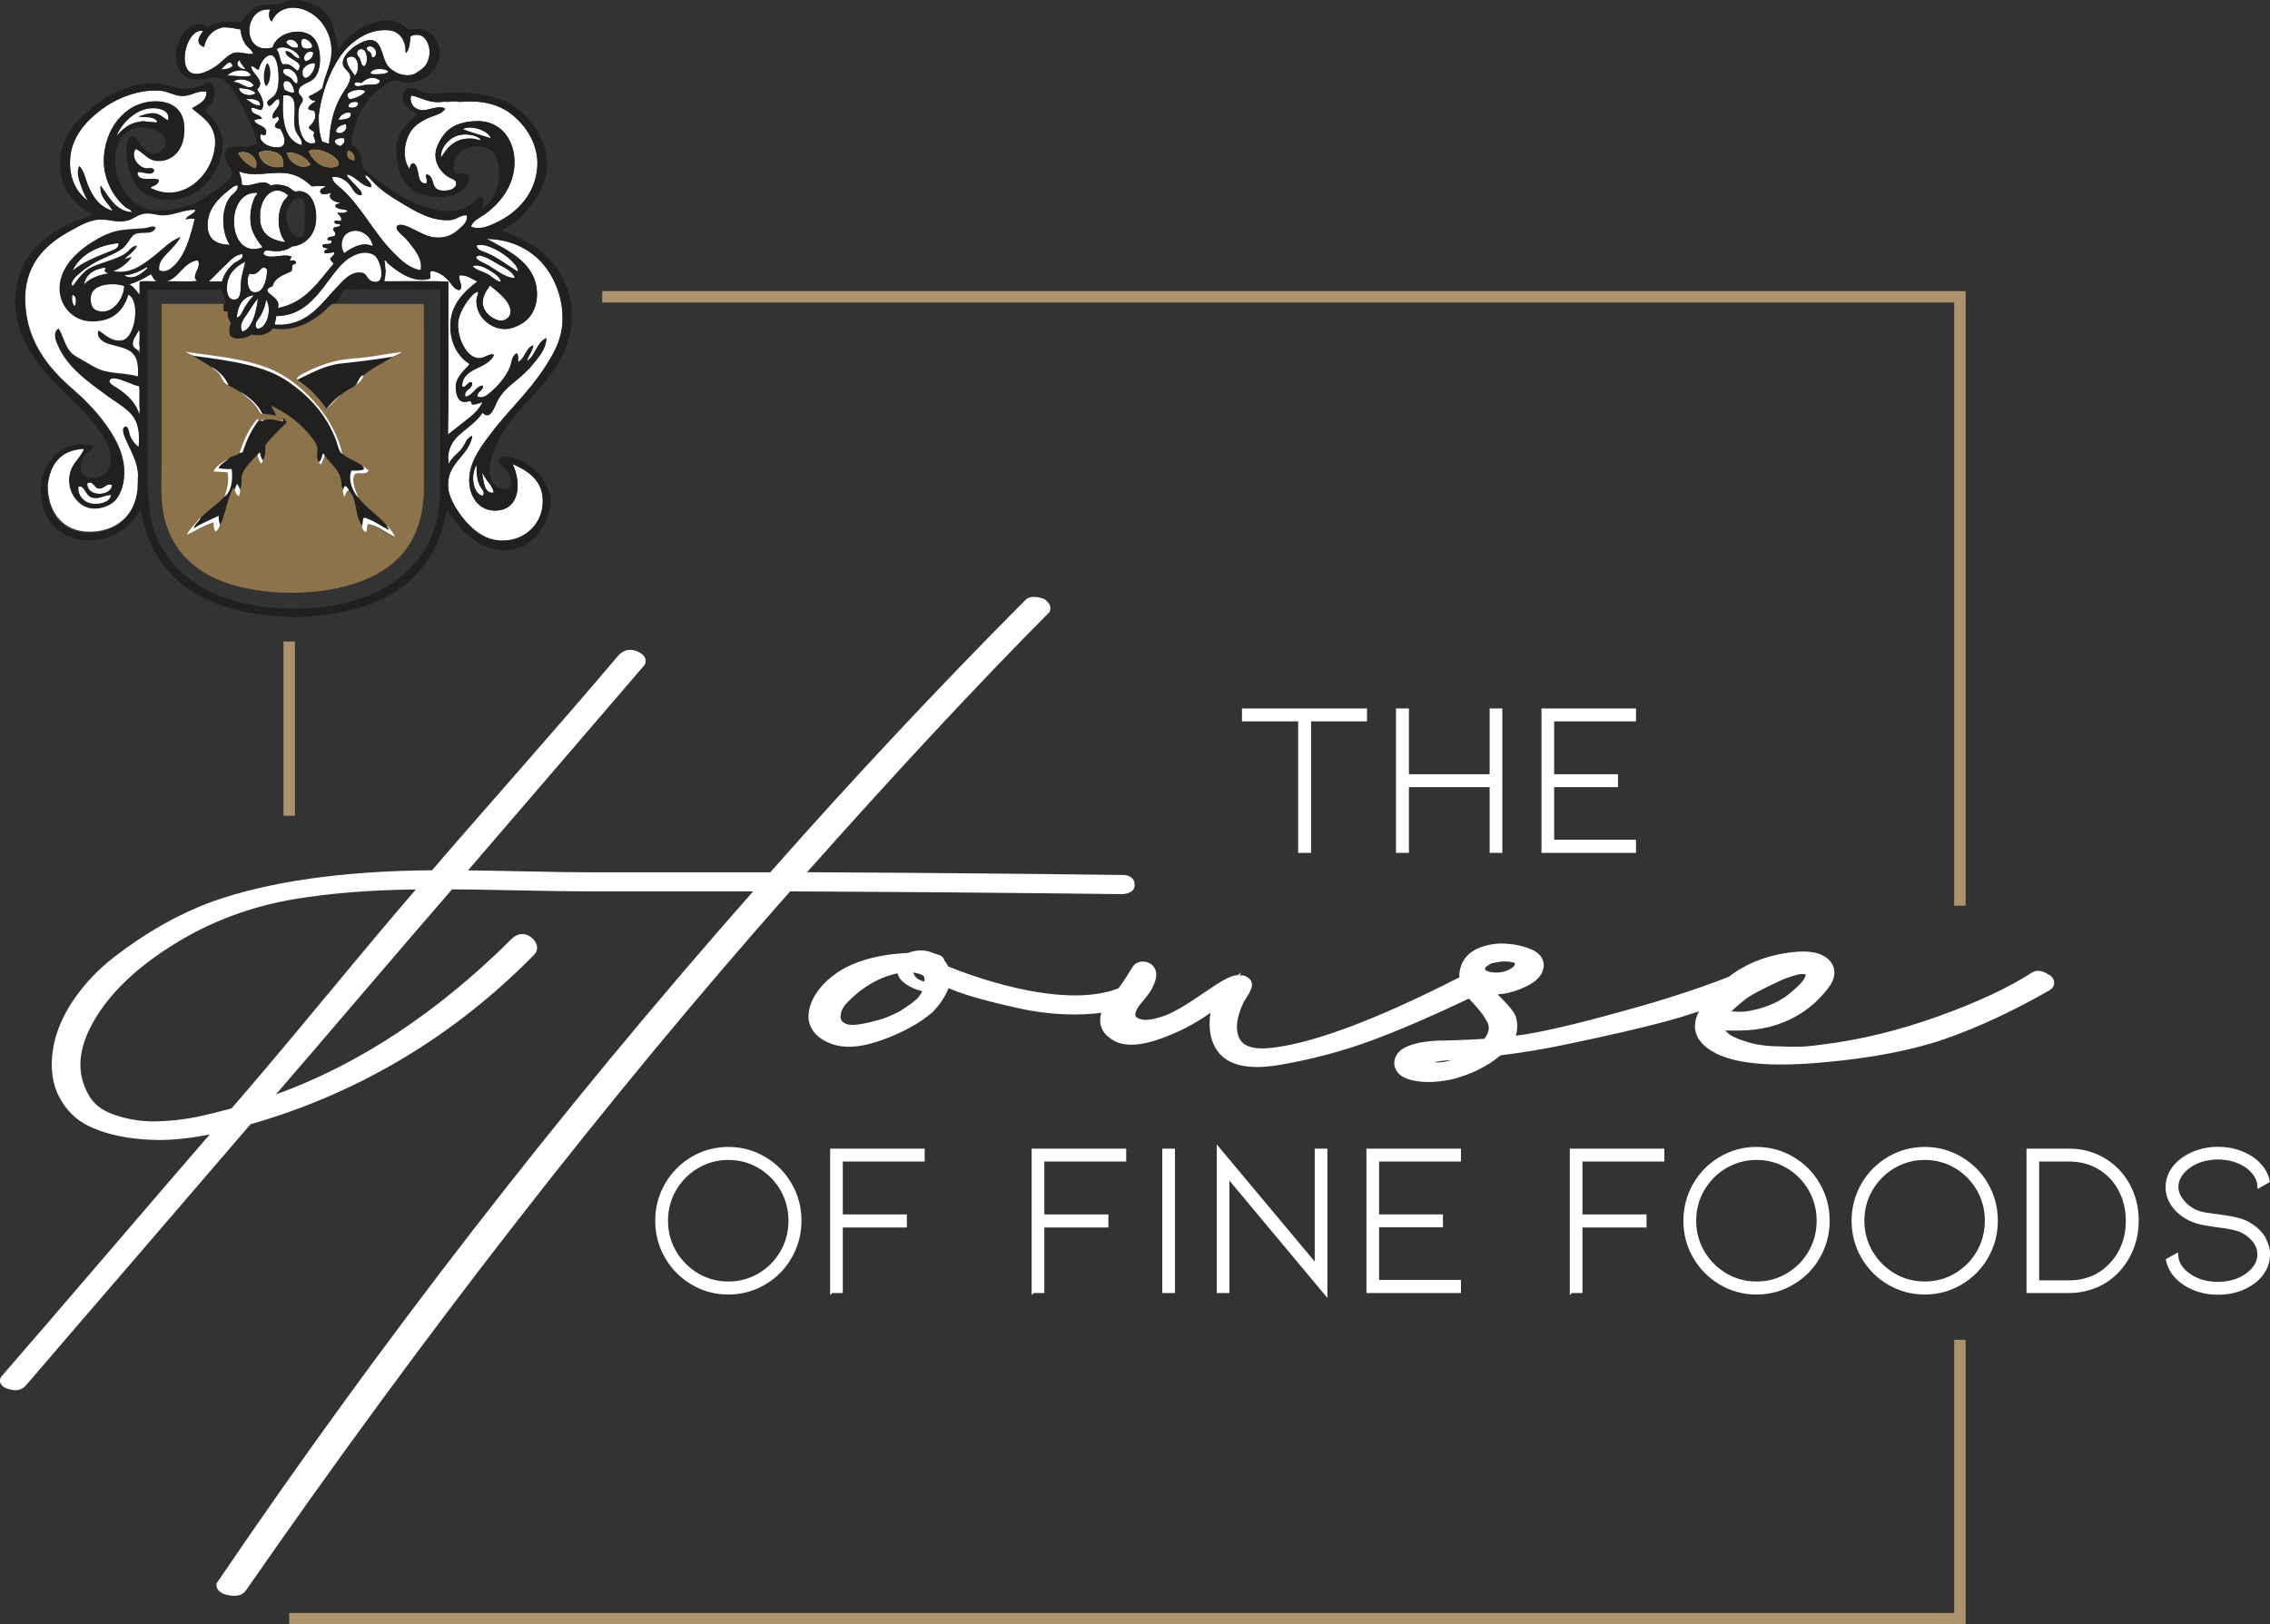 <?xml version="1.0" encoding="UTF-8"?>
<svg id="Livello_2" data-name="Livello 2" xmlns="http://www.w3.org/2000/svg" viewBox="0 0 198.81 142.3">
  <rect x="0" y="0" width="198.81" height="142.3" fill="#333333" stroke="none"/>
  <defs>
    <style>
      .cls-1, .cls-2, .cls-3 {
        fill: #fff;
      }

      .cls-2, .cls-4, .cls-5, .cls-6, .cls-7 {
        fill-rule: evenodd;
      }

      .cls-4, .cls-8 {
        fill: none;
      }

      .cls-5 {
        fill: #231f20;
      }

      .cls-3 {
        stroke: #fff;
        stroke-width: .25px;
      }

      .cls-3, .cls-8 {
        stroke-miterlimit: 10;
      }

      .cls-6 {
        fill: #8c734b;
      }

      .cls-7 {
        fill: #221f1f;
      }

      .cls-8 {
        stroke: #ad936e;
      }
    </style>
  </defs>
  <g id="Livello_1-2" data-name="Livello 1">
    <g>
      <path class="cls-3" d="M119.6,62.19v.88h-4.9v11.52h-.88v-11.52h-4.92v-.88h10.7Z"/>
      <path class="cls-3" d="M130.59,68.83h-7.32v5.76h-.88v-12.4h.88v5.76h7.32v-5.76h.86v12.4h-.86v-5.76Z"/>
      <path class="cls-3" d="M135.13,74.59v-12.4h8.03v.88h-7.17v4.88h5.59v.88h-5.59v4.86h7.17v.9h-8.03Z"/>
    </g>
    <g>
      <path class="cls-3" d="M63.79,113.28c-1.13,0-2.18-.28-3.15-.85-.97-.57-1.73-1.34-2.29-2.31s-.84-2.03-.84-3.18.28-2.2.84-3.18c.56-.97,1.32-1.74,2.29-2.31.97-.57,2.02-.85,3.15-.85s2.18.28,3.15.85c.97.57,1.73,1.33,2.29,2.31.56.97.84,2.03.84,3.18s-.28,2.2-.84,3.18-1.32,1.74-2.29,2.31c-.97.57-2.02.85-3.15.85ZM63.79,101.49c-.98,0-1.88.25-2.71.73-.83.49-1.48,1.15-1.97,1.98-.49.83-.73,1.75-.73,2.74s.24,1.9.73,2.74c.49.83,1.15,1.49,1.97,1.98.83.49,1.73.73,2.71.73s1.88-.24,2.71-.73c.83-.49,1.48-1.15,1.96-1.98.48-.83.72-1.75.72-2.74s-.24-1.9-.72-2.74c-.48-.83-1.14-1.49-1.96-1.98-.83-.49-1.73-.73-2.71-.73Z"/>
      <path class="cls-3" d="M72.83,113.15v-12.4h8.03v.88h-7.17v4.88h5.61v.9h-5.61v5.74h-.86Z"/>
      <path class="cls-3" d="M90.48,113.15v-12.4h8.03v.88h-7.17v4.88h5.61v.9h-5.61v5.74h-.86Z"/>
      <path class="cls-3" d="M101.92,113.15v-12.4h.86v12.4h-.86Z"/>
      <path class="cls-3" d="M107.55,103.08v10.07h-.86v-12.55l8.58,10.26v-10.11h.86v12.61l-8.58-10.28Z"/>
      <path class="cls-3" d="M119.8,113.15v-12.4h8.03v.88h-7.17v4.88h5.59v.88h-5.59v4.86h7.17v.9h-8.03Z"/>
      <path class="cls-3" d="M137.61,113.15v-12.4h8.03v.88h-7.17v4.88h5.61v.9h-5.61v5.74h-.86Z"/>
      <path class="cls-3" d="M153.84,113.28c-1.13,0-2.18-.28-3.15-.85-.97-.57-1.73-1.34-2.29-2.31s-.84-2.03-.84-3.18.28-2.2.84-3.18c.56-.97,1.32-1.74,2.29-2.31.97-.57,2.02-.85,3.15-.85s2.18.28,3.15.85c.97.57,1.73,1.33,2.29,2.31.56.97.84,2.03.84,3.18s-.28,2.2-.84,3.18-1.32,1.74-2.29,2.31c-.97.57-2.02.85-3.15.85ZM153.84,101.49c-.98,0-1.88.25-2.71.73-.83.49-1.48,1.15-1.97,1.98-.49.83-.73,1.75-.73,2.74s.24,1.9.73,2.74c.49.83,1.15,1.49,1.97,1.98.83.49,1.73.73,2.71.73s1.88-.24,2.71-.73c.83-.49,1.48-1.15,1.96-1.98.48-.83.72-1.75.72-2.74s-.24-1.9-.72-2.74c-.48-.83-1.14-1.49-1.96-1.98-.83-.49-1.73-.73-2.71-.73Z"/>
      <path class="cls-3" d="M168.57,113.28c-1.13,0-2.18-.28-3.15-.85-.97-.57-1.73-1.34-2.29-2.31s-.84-2.03-.84-3.18.28-2.2.84-3.18c.56-.97,1.32-1.74,2.29-2.31.97-.57,2.02-.85,3.15-.85s2.18.28,3.15.85c.97.57,1.73,1.33,2.29,2.31.56.97.84,2.03.84,3.18s-.28,2.2-.84,3.18-1.32,1.74-2.29,2.31c-.97.57-2.02.85-3.15.85ZM168.57,101.49c-.98,0-1.88.25-2.71.73-.83.49-1.48,1.15-1.97,1.98-.49.83-.73,1.75-.73,2.74s.24,1.9.73,2.74c.49.83,1.15,1.49,1.97,1.98.83.49,1.73.73,2.71.73s1.88-.24,2.71-.73c.83-.49,1.48-1.15,1.96-1.98.48-.83.72-1.75.72-2.74s-.24-1.9-.72-2.74c-.48-.83-1.14-1.49-1.96-1.98-.83-.49-1.73-.73-2.71-.73Z"/>
      <path class="cls-3" d="M181.18,113.15h-3.57v-12.4h3.57c.88,0,1.69.16,2.44.49.75.32,1.4.79,1.95,1.38.52.57.92,1.23,1.2,1.96.28.74.42,1.52.42,2.35s-.14,1.61-.42,2.35c-.28.74-.68,1.4-1.2,1.98-.55.61-1.2,1.08-1.95,1.4-.75.32-1.56.49-2.44.49ZM178.47,112.29h2.71c1.54,0,2.79-.54,3.76-1.62.45-.48.79-1.05,1.02-1.69.24-.64.35-1.33.35-2.05s-.12-1.39-.35-2.03c-.24-.64-.58-1.21-1.02-1.69-.98-1.05-2.23-1.58-3.76-1.58h-2.71v10.66Z"/>
      <path class="cls-3" d="M198.2,108.35c.32.48.49.99.49,1.54,0,.47-.11.92-.34,1.34-.23.43-.56.8-.99,1.12-.89.64-1.93.95-3.11.95-.58,0-1.14-.08-1.68-.25s-1.01-.4-1.43-.71c-.72-.53-1.16-1.19-1.32-1.96l.82-.46c.04.7.38,1.27,1.03,1.72.33.25.72.45,1.16.58.44.13.92.2,1.41.2,1.02,0,1.88-.26,2.58-.78.67-.5,1.01-1.08,1.01-1.75,0-.39-.12-.76-.37-1.11-.25-.34-.59-.64-1.04-.88-.42-.22-1.17-.39-2.25-.51-.09-.01-.41-.06-.96-.15-.55-.09-1.03-.23-1.42-.42-.62-.31-1.11-.71-1.47-1.21-.36-.5-.53-1.05-.53-1.63,0-.47.12-.91.35-1.33s.57-.78,1-1.1c.42-.31.9-.54,1.43-.71.53-.17,1.09-.25,1.68-.25,1.18,0,2.22.32,3.11.95.74.56,1.17,1.21,1.3,1.95l-.82.46c-.01-.32-.1-.62-.28-.92-.17-.29-.42-.56-.73-.8-.34-.25-.74-.45-1.18-.58-.45-.13-.91-.2-1.39-.2s-.95.07-1.4.2c-.45.13-.84.33-1.17.58-.33.24-.58.51-.76.81-.18.3-.27.61-.27.93,0,.39.15.79.44,1.17.29.39.65.69,1.09.91.27.13.56.22.89.28s.74.12,1.25.18c.09.01.31.04.67.1.36.05.7.12,1.03.21s.61.2.84.32c.58.33,1.04.73,1.36,1.21Z"/>
    </g>
    <polyline class="cls-8" points="52.74 26 171.65 26 171.65 79.34"/>
    <line class="cls-8" x1="25.33" y1="71.46" x2="25.33" y2="56.2"/>
    <polyline class="cls-8" points="171.65 117.37 171.65 141.8 25.33 141.8"/>
    <g>
      <path class="cls-1" d="M98.75,78.25c.29-.07.44-.22.52-.34.07-.11.14-.28.09-.52-.02-.22-.17-.74-1.04-.74-9.71-.12-19-.2-27.64-.24,7.97-8.96,15.08-16.6,21.16-22.71l.08-.08.04-.11c.08-.23.07-.59-.41-.97l-.14-.08c-.79-.28-1.36-.21-1.68.18-7.57,7.61-15.06,15.61-22.27,23.78h-15.71c-1.36,0-3.34-.03-6.03-.09-1.94-.04-3.52-.07-4.73-.08,2.09-2.43,4.54-5.28,7.35-8.55l8.09-9.42c.11-.16.14-.35.1-.53-.05-.21-.2-.4-.44-.54-.74-.46-1.47-.35-1.99.28-2.5,2.96-5.46,6.37-8.78,10.16-3.25,3.71-5.77,6.59-7.48,8.59-7.85.06-14.36.99-19.35,2.78-1.45.54-2.9,1.22-4.31,2.02-1.41.8-2.83,1.75-4.21,2.82-1.39,1.08-2.59,2.35-3.56,3.78-.97,1.44-1.58,2.93-1.79,4.42-.22,1.57-.02,2.93.57,4.05.6,1.13,1.44,1.97,2.51,2.5,1.02.51,2.22.86,3.57,1.06,1.33.19,2.62.24,3.83.16,1.12-.08,2.22-.23,3.27-.45-2.1,2.43-4.97,5.76-8.6,10-4.25,4.96-7.45,8.68-9.59,11.14-.14.14-.21.34-.18.53.04.22.18.39.46.53.98.42,1.52.13,1.8-.2,2.2-2.56,5.49-6.4,9.89-11.5,4.33-5.03,7.59-8.83,9.79-11.39,9.46-2.71,17.83-7.71,24.85-14.86.27-.27.41-.76-.04-1.3-.29-.32-.62-.49-.97-.5-.36-.02-.71.15-1.03.48-6.44,6.4-13.35,10.96-20.59,13.57,1.8-2.08,4.19-4.87,7.19-8.38,3.62-4.24,6.37-7.43,8.24-9.59,1.1,0,2.98.04,5.65.09,2.86.06,5.05.09,6.51.09h14.21c-16.87,19.13-32.65,39.48-46.91,60.5l-.09.13v.15c0,.41.38.64.55.73l.12.05c.33.1.62.15.88.15.46,0,.8-.15,1.02-.46,15.74-22.68,31.77-43.28,47.67-61.25,9.09.04,18.87.12,29.07.24.17,0,.33-.03.5-.08ZM28.66,87.15c-3.6,4.35-6.42,7.7-8.38,9.95-1.1.3-2.12.55-3.05.75-1.22.24-2.46.37-3.67.39-1.19.01-2.37-.18-3.55-.58-1.12-.39-1.88-.99-2.32-1.87-.91-1.7-.86-3.53.13-5.59,1.46-3.02,4.36-5.79,8.64-8.2,2.86-1.59,6.01-2.68,9.36-3.24,3.09-.51,6.65-.8,10.6-.84-1.92,2.23-4.53,5.33-7.77,9.25Z"/>
      <path class="cls-1" d="M179.47,85.41c-.73-.51-1.24-.39-1.54-.19-2.03,1.31-4.79,2.6-8.19,3.82-3.41,1.22-6.78,2.05-10.03,2.45-.56.08-1.08.14-1.54.18-.75.04-1.47.04-2.17,0-.63,0-1.22-.04-1.76-.12-.53-.07-1.01-.19-1.45-.35-.38-.11-.72-.25-1-.39-.3-.16-.53-.34-.69-.54.03,0,.05,0,.08.01h1.1c.93,0,1.84-.11,2.69-.32,2.14-.56,3.87-1.71,5.16-3.42.91-1.19.45-2.02.08-2.43-.65-.65-1.72-.88-3.28-.69-2.17.26-4.01.98-5.52,2.15-2.67,1.05-5.76,2.05-9.21,2.99-4.32,1.21-7.49,1.94-9.45,2.17.19-.57.18-1.16-.04-1.79-.19-.38-.59-.87-1.22-1.5-.12-.12-.23-.23-.33-.33.59-.03,1.23-.17,1.92-.44,1.32-.5,2.01-1.14,2.12-1.98.03-.39-.07-1.1-1.13-1.54-.64-.26-1.3-.42-1.94-.46-.8-.09-1.61,0-2.38.27-.85.29-1.43.79-1.73,1.5-.16.39-.23.77-.21,1.16-7.55,3.85-13.25,5.95-16.93,6.22-1.92.1-2.27-.71-2.38-.98-.23-.53-.23-1.22.02-2.04.11-.37.26-.73.43-1.09.05-.07.13-.18.25-.38.13-.21.24-.41.32-.58.15-.31.18-.58.03-.87-.15-.23-.38-.38-.66-.45h-.32s.13-.27.13-.27l-.29.25h-.02c-.27,0-.72.09-1.89.83-.16.12-.64.44-1.45.97-1.18.83-2.18,1.4-2.94,1.71-1.36.5-2.01.45-2.34.3-.34-.12-.34-.28-.34-.38,0-.14.07-.45.55-1.02.53-.62.85-1.07.98-1.38.25-.51.35-.93.29-1.28-.07-.43-.34-.74-.76-.88-.41-.14-.81-.06-1.14.21l-.1.11c-.08.12-.29.46-.62.99-.17.27-.39.6-.67.97-5.07,1.98-13.57-1.36-14.92-1.92-.08-.18-.19-.34-.32-.5-.04-.18-.16-.35-.35-.45-.12-.06-.27-.11-.47-.16l-.09-.03c-.71-.33-1.48-.35-2.27-.04-2.73.13-4.89.76-6.41,1.86-.48.35-.9.73-1.25,1.15-.36.43-.63.87-.82,1.33-.19.47-.27.94-.25,1.37.03.48.22.93.58,1.34.34.39.84.7,1.49.94,1.04.36,2.32.3,3.83-.18,1.41-.45,2.71-1.05,3.9-1.81.05-.04.1-.07.15-.11l.13-.09c.12-.08.21-.15.3-.22l.15-.12c.1-.07.2-.15.33-.26.27-.28.53-.59.76-.92.26-.38.48-.77.64-1.17,0,0,0-.02,0-.03,1.03.45,2.63.99,6.16,1.77,2.92.65,5.47.62,7.23.4-.01.04-.03.08-.04.11-.21.86.07,1.59.79,2.1,1.15.91,3.03.75,5.76-.48,1.06-.46,2.07-1.04,3.04-1.73-.05.32-.07.65-.07,1,0,1.03.29,1.89.86,2.56.94,1.08,2.63,1.42,5.16,1.02,2.91-.49,5.71-1.24,8.33-2.22,2.44-.91,5.25-2.13,8.36-3.61.1.11.22.24.34.37.29.31.54.6.73.85.19.24.37.53.54.84.13.24.16.47.11.73-.05.24-.18.48-.37.73-.37.03-.75.05-1.12.07-.45.02-.95.04-1.52.06-.56.02-1.02.03-1.41.03-1.68.09-2.78.39-3.38.94-.45.45-.49.91-.44,1.26.17.75.85,1.21,2,1.36.31.05.64.07.99.07.58,0,1.21-.07,1.89-.2,1.27-.3,2.45-.79,3.53-1.48.36-.25.66-.47.89-.66,1.94-.24,3.8-.55,5.51-.91,3.9-.81,6.94-1.51,9.03-2.08.85-.23,1.8-.52,2.83-.86-.72,1.37-.21,2.34.39,2.93,1.63,1.54,5.05,2.04,10.46,1.54,4.26-.37,7.87-1.07,10.74-2.07,2.87-1,5.91-2.42,9.06-4.22.37-.21.46-.47.46-.66.01-.28-.13-.52-.43-.73ZM152.05,88.21c.28-.24.59-.49.92-.75.22-.17.78-.51,2.21-1.2,1.08-.54,1.95-.85,2.57-.93.06,0,.11,0,.16,0,.15,0,.21.02.22.02,0,0,0,.04,0,.12-.03.15-.18.48-.77,1.02-.54.5-.98.85-1.33,1.04-.29.19-.61.35-.93.48-.33.13-.67.25-1.01.35-.35.1-.71.17-1.07.23-.34.05-.7.06-1.11.02h-.28c.1-.11.24-.24.42-.4ZM80.62,87.11c-.08.12-.11.16-.19.26-.04.05-.09.1-.12.13l-.09.08c-.39.33-.45.37-.81.61l-.57.38c-.5.27-1.03.5-1.53.68-.67.2-1.23.34-1.67.42-.68.14-1.2.15-1.53.03-.46-.2-.51-.46-.49-.72.03-.41.22-.79.59-1.16,1.08-1.12,2.26-1.89,3.53-2.32.12-.04.2-.06.27-.08l.43-.12c.06-.01.11-.03.16-.04.04.16.12.34.28.54.38.46,1.1.84,1.89,1.03-.04.1-.09.19-.15.29ZM80.95,85.98s-.82-.13-.96-.79c0,0,.83.14.93.36.09.23.04.42.04.42ZM125.9,93.07c-.09,0-.17,0-.29-.03.34-.06.83-.13,1.55-.18-.47.14-.89.21-1.26.21ZM130.06,84.9s-.02-.13.16-.26c.29-.21.46-.27.54-.28.19-.04.42-.08.69-.12.38-.04.75,0,1.1.08.08.02.12.04.13.04v.11c-.03.15-.21.32-.51.47-.38.2-.86.29-1.39.25-.42-.05-.71-.16-.72-.3Z"/>
    </g>
    <g>
      <path class="cls-6" d="M30.51,13.14s.69.17.56.93c0,0-.62,0-.71-.5,0,0-.07-.23.15-.43Z"/>
      <path class="cls-5" d="M23.28,7.54c-.32-.49-.15-1.61.12-2.02.45.4.31,1.84-.12,2.02Z"/>
      <path class="cls-2" d="M27.36,4.06c-.12.26-.64.24-.85.08-.14-.15-.2-.68.04-.77.34,0,.73.3.81.69Z"/>
      <path class="cls-2" d="M32.69,5.03c-.2,0-.12-.25-.2-.36-.1-.19-.41-.19-.36-.52.59-.42,1.15.59.57.89Z"/>
      <path class="cls-2" d="M26.75,5.36c-.38-.41.23-1.08.69-.77-.03.46-.29.68-.69.77Z"/>
      <path class="cls-2" d="M20.37,5.76c-.2.26-.62.3-1.05.32.32-.19.83-1.1,1.05-.32Z"/>
      <path class="cls-2" d="M30.43,8.23c.25-.31,1.04-.48,1.53-.28.09.32-1.13.77-1.29.73-.18-.05-.26-.24-.24-.45Z"/>
      <path class="cls-2" d="M16.13,11.18c.01-1.45-.94-2.21-2.18-2.3-2.63-.19-4.65,1.98-4.85,4.81-.14,1.92.85,3.6,1.9,4.45.2.16.4.12.56.44-1.45-.09-2.04-1.38-2.75-2.34-.12,1.05.69,1.52,1.05,2.22-1.15-.35-1.74-1.21-2.18-2.3-.22-.54-.32-1.19-.73-1.62-.29.53-.04,1.18.12,1.65.17.51.4,1,.61,1.38-1.09-.81-1.69-2.14-1.53-3.84.16-1.76,1.37-3.15,2.74-4.17,1.28-.95,3.29-1.83,5.26-1.62.59.07,1.17.44,1.81.45.82.01,1.36-.54,2.11-.37.08.83-.73,1.11-1.26,1.46.97.8,2.15,1.49,2.02,3.23-.2,2.67-2.91,5.2-5.69,3.72.28-.21.75-.21.76-.69-.51-.24-1.9.29-1.86-.69.48-.06,1.31.41,1.46-.16-.16-.3-.49-.1-.77-.16-.71-.15-1.31-1.09-.85-1.7.75.32,1.01,1.03,1.98,1.05,1.29.02,2.22-1.04,2.26-2.47.06-.06.06-.39,0-.44Z"/>
      <path class="cls-2" d="M21.54,8.67c.34-.05,1.31-.05,1.25.56-.62,0-.85-.36-1.25-.56Z"/>
      <path class="cls-2" d="M12.29,10.65c-.98.12-1.56.65-2.06,1.25.3-.93,1.51-2.26,2.87-2.42.84-.1,1.88.19,1.62,1.05-.37-.16-.65-.55-1.17-.61-.5-.05-.97.14-1.41.28.54.07,1.47-.06,1.66.49-.3.07-.64-.06-1.01-.04-.07-.07-.41-.07-.48,0Z"/>
      <path class="cls-2" d="M29.01,16.88c-.05.1-.1.2-.12.32.11.37.5.47.89.57-.1.13-.4.05-.4.28.16.34.77.22,1.09.41-.12.21-.61.24-.89.16-.01.17.47.38.28.73-.13.1-.55-.21-.56.12.05.19.36.12.52.2-.02.29-.48.13-.6.32-.13.22.22.28.16.57-.08.27-.63.08-.69.37-.02.22.4,0,.37.24-.02.35-.68.08-.81.33.02.25.31.23.53.28-.13.12-.41.08-.36.36.28.13.6-.05.89-.04,0,.31-.28.34-.37.57.02.22.23.25.28.45-1.35,1.58-2.44,3.41-4.89,3.87.47-1.08-1.87-1.34-.44-1.94.21-.77.99-.97,1.65-1.29.05-.15.04-.36.08-.52.06-.11.26-.09.32-.2,0-.26-.32-.26-.52-.2-.08-.11.09-.24.12-.36-.7-.32-1.98.34-2.46-.24.05-.43.47-.28.89-.24.67.06,1.27-.12,1.62-.41,1.15-.1,2-1,2.1-2.26.09-1.15-.31-2.56-1.5-2.59-.08,0-.24.06-.32.04-.22-.05-.38-.29-.65-.41-.37-.16-1.01-.28-1.5-.12-.72-.71-1.77.26-2.54-.08.03-.5-.15-.79-.24-1.17,1.14.53,2.67.05,4,.16,1.09.09,1.77.62,2.39,1.17.38-.03.84-.08,1.21,0-.18.18-.51.17-.48.45.04.4.61.21.97.12Z"/>
      <path class="cls-2" d="M4.17,42.58c.22-1.96,1.14-3.22,3.23-3.31-.3.78-.97,1.2-1.21,2.02-.44,1.49.55,3.02,1.82,3.19.76.1,1.57-.19,2.02-.61.52-.48.94-1.52.85-2.87-.11-1.55-.9-2.86-1.74-4-.84-1.14-1.79-2.08-2.79-2.95-2.03-1.76-3.92-4.01-4.12-7.35-.21-3.48,1.72-5.31,4-6.55.72-.39,1.61-.95,2.59-.97.8-.02,1.5.33,2.42.08.55-.15.87-.56,1.58-.61.51-.04.99.16,1.46.16,1.03,0,1.82-.53,2.86-.48-.12.46-.68.47-.88.85.23-.03.56-.15.81-.04-.35,1.49-.79,3.11-1.78,4.08-.31.3-.76.71-1.33.44-.12-.73.4-1.18.77-1.58.39-.42.8-.83,1.09-1.33-.93.34-1.6,1.11-2.42,1.74-.93.7-1.96,1.55-3.52,1.25.69-.28,1.26-.68,1.66-1.25-.22.08-.44.15-.69.2.42-.36.87-.69,1.17-1.17-.52,0-.67.45-1.05.69-.96.6-2.2.77-3.15,1.29-.44.24-.86.78-1.17,1.17-.08.11-.15.38-.36.32-.06-.47.39-.83.69-1.09.31-.28.7-.54,1.05-.77.76-.51,1.68-.76,2.42-1.21.12-.07.28-.17.4-.28.38-.35.64-1.01.97-1.17.63-.31,1.56.14,1.82-.57-.32-.17-.65.06-.97.08-.96.09-1.79.08-2.58.28-.7.19-1.31.5-1.94.89-1.12.69-2.24,1.67-2.71,2.95-.73,2.01.64,3.97,2.59,4,1.84.03,2.8-.89,3.23-2.35,1.1.57.59,3.82-.52,4.04-.91.19-1.52-.47-2.1-.85-.18.5.29.86.6,1.01.71.33,1.81.35,2.39.93.46.46.5,1.09.49,2.1-1.15-.35-2.37-.22-3.35-.61-.45-.17-.87-.43-1.3-.69-.43-.26-.92-.47-1.21-.77-.57-.57-.67-1.39-1.13-2.14-.5.32-.23.99-.08,1.33.89,2.09,2.73,3.31,4.48,4.6.96.71,2.17,1.28,2.51,2.47.19.66.19,1.29.12,1.97-.28-.18-.55-.5-.73-.89-.11-.23-.15-.88-.4-.89-.43-.02-.13.77-.04.97.44,1.04,1.14,2.07,1.13,3.4v.52c0,2.77-1.95,4.47-4.56,4.32-1.88-.11-3.21-1.45-3.36-3.64v-.41Z"/>
      <path class="cls-2" d="M46.39,32.23c.57-.76,1.4-1.48,1.46-2.63-.86.38-.94,1.54-1.7,2.02.08-.4.46-.85.56-1.37-.63.14-.74,1.15-1.34,1.46,0-.29.05-.64-.12-.77-.47.24-.42.82-.61,1.26-.33.76-.98,1.56-1.62,2.1-.29.24-.74.69-1.22.4,0-.48.51-.44.49-.93-.65.03-.83.86-1.53.97-.23-.65.74-.66.56-1.25-.37-.14-.47.51-.85.36-.02-1.72,2.25-1.49,2.79-2.79-.56-.16-.88.5-1.65.24-.85-.28-1.52-1.71-1.5-2.87,0-.64.3-1.25.6-1.74.32-.51.7-1.02,1.14-1.17.06.26-.1.44-.12.69-.13,1.48,1.26,2.68,2.63,2.59.49-.04.9-.23,1.29-.45.89-.49,1.45-1.56,1.37-2.83-.15-2.56-2.63-3.64-4.4-4.61,1.95.02,3.55.78,4.65,1.89,1.17,1.19,2.13,3.24,1.98,5.5-.1,1.56-.82,2.77-1.57,3.92-1.53,2.33-3.27,3.8-4.93,6.06-.77,1.04-1.67,2.29-1.66,3.8.01,1.42.85,2.61,2.22,2.63,2.11.02,2.43-2.25,1.58-4.08,1.41.63,2.85,1.52,2.62,3.68-.17,1.74-1.73,3.17-3.76,3.03-1.16-.08-2.04-.69-2.83-1.53-.7-.75-1.55-2.05-1.66-2.99-.25-2.34,1.79-2.78,2.1-4.65-.52.17-.63.76-.93,1.13-.36.45-.89.78-1.13,1.33-.25-1.28.41-2.15,1.09-2.71.7-.58,1.42-1.1,1.86-1.78.72.74,1.07-.62,1.38-1.17.55-.99,1.63-1.64,2.3-2.3.17-.13.31-.28.45-.44Z"/>
      <path class="cls-2" d="M10.39,21.28c.02.52-.5.63-.85.77-1.15.45-2.34.95-3.19,1.66.62-1.37,2.13-2.22,4.04-2.43Z"/>
      <path class="cls-2" d="M43.88,24.68c-.45-.05-.78-.46-1.21-.69-.43-.23-.97-.33-1.29-.69.53-.18,1.1.13,1.49.36.4.23.91.55,1.01,1.01Z"/>
      <path class="cls-2" d="M12.85,23.38s.04.07.04.12c-.47.47-1.29,1.11-2.02.61.83-.08,1.42-.39,1.98-.73Z"/>
      <path class="cls-2" d="M9.22,23.43c.03.15-.05.19-.04.32.11.07.19.17.32.2-.77.11-1.66.42-2.14.97.11-.85.87-1.4,1.85-1.49Z"/>
      <path class="cls-2" d="M42.91,25c.47.44,1.98,1.41,1.78,2.47-.06.31-.42.6-.77.61-.64.02-1.41-.62-1.58-1.17-.23-.75.18-1.36.57-1.9Z"/>
      <path class="cls-2" d="M20.73,27.83c.06-.93.47-1.85,1.45-1.98,0,.03-.04.09-.04.12-.23.23-.52.63-.73.97-.19.31-.29.78-.69.89Z"/>
      <path class="cls-2" d="M43.24,43.15c-.85.13-.85-.95-1.01-1.65.09-.04.17.2.24.32.24.38.7.79.77,1.33Z"/>
      <path class="cls-2" d="M9.83,42.5c-.12,1.02-2.26,1.05-2.18-.16.48-.32.6.38.97.45.5.08.75-.57,1.21-.28Z"/>
      <path class="cls-2" d="M19.93,2.41c.44,0,.73.13,1.13.16.06.52.19.91.41,1.25.21.34.59.5.72.89-.56.09-1.15-.23-1.69-.08-.55.15-1.05.79-1.54,1.13-.5.35-1.53.95-2.22.61-1.15-.57-.39-3.83,1.01-3.68.05.16-.39.49-.36.89.02.27.18.42.48.53.2-.9.71-1.48,1.58-1.7h.49Z"/>
      <path class="cls-2" d="M26.51,6.12c.16-.37.63-.63,1.05-.61.2.51-.8,1.86-1.05,1.05v-.44Z"/>
      <path class="cls-2" d="M26.03,7.3c-.27.02-.35-.31-.57-.49-.22-.17-.73-.24-.65-.69.04,0,.03-.05.04-.08.72-.27,1.39.59,1.17,1.25Z"/>
      <path class="cls-2" d="M25.78,8.07c-.32.12-.61-.11-.85-.2-.1-.2-.18-.5-.03-.73.54-.24.81.43.88.93Z"/>
      <path class="cls-2" d="M22.39,8.15c-.44.38-1.43.11-1.46-.45.59.04,1.16.1,1.46.45Z"/>
      <path class="cls-2" d="M26.43,12.71c-1.56-.41-1.77-2.38-1.62-4.37,1.65-.25.66,2.09,1.09,3.11.21.51.6.71.52,1.25Z"/>
      <path class="cls-2" d="M40.61,8.91c1.93-.13,3.36.35,4.44,1.29,1.03.89,2.15,2.46,2.02,4.41-.16,2.37-1.75,4.02-3.59,4.89-.63.29-1.43.68-2.22.36.17-.56.78-.78,1.21-1.09,1.21-.87,2.46-2.31,2.59-4.24.14-2.11-1.08-3.9-3.15-3.92-1.11-.01-2.1.27-2.71.85-.45.43-1.11,1.39-1.05,2.22.05.83.54,1.39,1.01,1.74.35.25.78.29.81.61.06.7-1.27.82-1.7.53-.47-.33-.24-1.12-.89-1.29-.21.19.21.63-.08.81-.93-.02-.43-1.48-1.09-1.78-.24.04-.29.27-.32.52-.74-.97-.44-2.66.21-3.47.37-.47.89-.77,1.41-1.01.52-.24,1.18-.33,1.5-.81-.57-.38-1.41.17-2.06.12-.62-.04-1.13-.59-.93-1.29.92.18,1.49.69,2.71.57.23-.03.57.05.73-.04h.52c.14.09.45.01.65.04Z"/>
      <path class="cls-2" d="M30.71,9.88c.15.54-.54.59-1.05.61.07-.44.67-.74,1.05-.61Z"/>
      <path class="cls-2" d="M30.75,15.83c-.11-.2-.37-.26-.36-.57.86.21,1.16.99,2.1,1.13.1-.48-.46-.6-.53-1.05.31.05.51.37.73.6.66.69,1.46,1.23,2.38,1.78,1.23.74,2.77,1.71,4.44,1.54.53-.06.79-.45,1.37-.41.11.57-.37.93-.68,1.21-.5.44-1.1.83-2.14.73-.84-.08-1.66-.69-2.51-1.01-.25-.09-.73-.18-.81.08-.09.3.44.69.65.89.36.36.49.55.69.81.47.6.92,1.28.76,2.1-.99-.15-1.74-.89-2.38-1.53-1.67-1.67-2.74-3.92-4.49-5.54-.34-.32-.81-.57-.89-1.09.56-.1,1.06.18,1.41.53.38.37.56,1.11,1.17,1.05.09-.36-.33-.56-.48-.81-.13-.16-.28-.31-.44-.44Z"/>
      <path class="cls-2" d="M19.44,24.68h-1.17c.46-.42.9-.92,1.37-1.36.45-.42.89-1.03,1.58-1.07.21.39-.47.62-.73.82-.51.4-.88.99-1.05,1.61Z"/>
      <path class="cls-2" d="M21.86,23.95c.91.33.97-.99,1.54-.36,0,.91-.34,2.22-1.25,1.98-.44-.12-.61-1.14-.28-1.62Z"/>
      <path class="cls-2" d="M12.21,25.81c-.26-.35-.52-.7-.89-.93.73-.2,1.33-.53,1.9-.89.17.22.21.57.57.6-.42.12-1.12-.04-1.54.08-.09.3-.02.77-.04,1.13Z"/>
      <path class="cls-2" d="M6.55,26.82c-.22-.17-.31-.64-.2-1.01.39.1.35.69.2,1.01Z"/>
      <path class="cls-2" d="M12.21,30.94c-.04-.35-.42-.35-.52-.6-.23-.55.32-1.01.48-1.45.12.43-.04,1.15.08,1.58v.04c-.09.07-.02.31-.04.44Z"/>
      <path class="cls-2" d="M41.78,40.68s-.02.04-.04.04c-.03.72.05,1.34.28,1.82.13.28.53.57.24.89-.94-.22-1.05-2.05-.48-2.75Z"/>
      <path class="cls-2" d="M9.74,43.35c-.12.66-.96.85-1.66.77-.74-.09-1.33-.78-1.21-1.5.55-.17.6.75,1.13.93.7.23,1.09-.21,1.74-.2Z"/>
      <path class="cls-2" d="M27.04,8.43c.06.27.29.39.6.41-.2.23-.57.29-.65.65.03.23.4.12.53.24.28.65-.18,1.1-.48,1.41.04.28.39.26.48.48-.19.34.12.49.08.89-.95.33-1.37-.87-1.46-1.77-.04-.5-.05-1.04.08-1.41.08-.23.28-.35.28-.57.01-.33-.34-.39-.36-.69-.05-.61.76-.77,1.17-1.05.92-.61.84-2.65.32-3.47-.86-1.38-3.44-.77-3.76.61-2.79.75-2.6-3.61-.2-3.32-.2.31-.13.86.12,1.05.27-.77,1.1-1.29,2.06-1.21,1.83.15,3.41,2.04,3.15,4.25-.11.97-.6,1.77-.77,2.79-.34.31-.77.53-1.21.73Z"/>
      <path class="cls-2" d="M27.92,10.09c.23-1.87.95-3.8,1.86-5.13.73-1.09,2.35-2.5,4.29-2.31.94.09,1.52.92,1.45,1.98.35-.15.38-.98.44-1.45,1.51-.71,2.16,1.53,1.25,2.63-.17.2-.76.64-1.09.73-.9.23-1.95-.33-2.3-1.01-.38-.71-.42-1.97-1.33-2.02-.81-.04-2.57,1.13-2.46,2.1.05.41.58.66.65,1.01.08.49-.32,1.03-.57,1.41-.82,1.27-1.2,2.62-1.29,4.57-.21-.06-.39-.15-.61-.2-.15-.49-.29-1-.28-1.65v-.65Z"/>
      <path class="cls-2" d="M26.07,4.15c-.45.12-.81-.19-1.01-.45.24-.53,1.21-.07,1.01.45Z"/>
      <path class="cls-2" d="M26.23,5.11c-.56-.07-.61-.63-1.21-.65-.08.77,1.81.81,1.05,1.74-.39-.26-.63-.69-1.29-.57-.32-.3-.24-1-.57-1.3.37-.56,2.01.09,2.02.77Z"/>
      <path class="cls-2" d="M31.88,5.8c-.26-.07-.24-.43-.37-.69-.08-.17-.24-.26-.24-.44,0-.34.3-.46.57-.33.32.17.45,1.21.04,1.46Z"/>
      <path class="cls-2" d="M23.56,9.28c.38-.1.43-.54.85-.61.32.71-.66,1-.53,1.66.19.14.25-.14.44-.12.35.34-.28.55-.24.81.03.22.22.2.48.28.18.32.58,1.08.2,1.46-.43.42-2.23-.09-1.94-.97.1-.08.21.09.41.04.39-.83-.79-.77-.97-1.29.17-.11.4-.14.68-.12-.13-.5-.97-.29-.93-.97.39-.04.51.19.89.16.39-.53-.11-1.4-.4-1.78.83-.71-.39-1.29-.53-2.02.37-.04.37.28.69.28.2-.9,1.19-1.99,1.57-.64.21.75.28,2.18-.12,2.79-.32.5-1.02.54-.57,1.05ZM23.4,5.52c-.27.41-.44,1.53-.12,2.02.43-.18.57-1.62.12-2.02Z"/>
      <path class="cls-2" d="M31.07,6.61c-.27-.45-.77-.87-.69-1.53.98-.63,1.24,1.04.69,1.53Z"/>
      <path class="cls-2" d="M20.93,5.28c.12-.08.1.12.12.16.11.2.33.41.45.61-.48.02-.95-.4-.57-.77Z"/>
      <path class="cls-2" d="M32.77,6.49c-.16.02-.23-.04-.32-.08.09-.5,1.29-.46,1.58-.16-.16.21-.5.23-.85.24h-.4Z"/>
      <path class="cls-2" d="M21.98,6.61c-.47.18-1.39,0-2.06,0,.35-.5,1.81-.73,2.06,0Z"/>
      <path class="cls-2" d="M33.29,7.05c-.09.46-.69.32-1.21.37-.39.03-.88.29-1.05-.04.05-.29.38-.17.61-.12.28-.21.59-.5,1.09-.45.21.03.41.13.57.24Z"/>
      <path class="cls-2" d="M22.23,7.5c-.57.46-1.13-.38-1.82-.32.47-.44,1.59-.19,1.82.32Z"/>
      <path class="cls-2" d="M31.36,8.96c.06.47-.54.55-.84.4-.01-.44.55-.52.84-.4Z"/>
      <path class="cls-2" d="M30.27,10.85c.33.49-.49,1.1-.85.65.08-.42.45-.54.85-.65Z"/>
      <path class="cls-2" d="M42.99,12.11c-.81-.28-1.7-.48-2.47-.81.71-.4,2.25.11,2.47.81Z"/>
      <path class="cls-2" d="M40.93,11.78c.53.04.96.18,1.21.49-.26,0-.46-.1-.65-.12-1.56-.17-2.31.72-2.87,1.66-.1-.91.86-1.98,1.9-2.02h.4Z"/>
      <path class="cls-2" d="M30.15,12.11c.12.32-.13.56-.32.68-.26-.06-.46-.18-.52-.44.11-.24.55-.31.84-.24Z"/>
      <path class="cls-2" d="M27.04,13.24c.68-.56,2.81.51,2.63,1.17-.07.24-.6.28-.89.24-.83-.09-1.49-.76-1.74-1.41Z"/>
      <path class="cls-2" d="M24.81,14.57c-.93.26-2.05-.24-2.14-1.21.46-.29,1.41-.16,1.82.16.28.22.37.67.32,1.05Z"/>
      <path class="cls-2" d="M27.2,14.41c-.76.55-1.99-.21-2.06-1.05.81-.12,1.81.48,2.06,1.05Z"/>
      <path class="cls-2" d="M22.35,14.73c-.66-.29-1.17-.72-1.49-1.33.89-.44,1.98.66,1.49,1.33Z"/>
      <path class="cls-2" d="M18.19,19.46c.1-1.25.98-2.14,1.82-2.79.25-.19.52-.48.81-.44.07.5-.41.68-.69,1.05-.83,1.14-.7,3.15,0,4.16-1.12-.02-1.85-.44-1.94-1.49v-.49Z"/>
      <path class="cls-2" d="M22.79,18.94c-.07-1.47,1.06-3,2.42-1.86-.04.25-.25.33-.37.53-.66,1.09-.55,2.76.16,3.6-1.2-.16-2.08-.64-2.22-1.86v-.41Z"/>
      <path class="cls-2" d="M22.51,16.88c.07.14-.1.21-.16.32-.28.54-.5,1.37-.4,2.31.09.91.65,1.63,1.05,2.14-3.12,1.23-3.38-4.95-.49-4.77Z"/>
      <path class="cls-2" d="M32.65,21.56c-.95-.45-1.92.19-2.51.61-.4-.57-.23-1.42.24-1.74.94-.64,2.13.15,2.26,1.13Z"/>
      <path class="cls-2" d="M45.38,23.79c-.91-.52-1.72-1.2-2.79-1.66-.31-.13-.78-.18-.85-.61.07-.09.28-.11.49-.08.96.11,2.27.97,2.86,1.7.16.19.29.42.28.65Z"/>
      <path class="cls-2" d="M24.05,28.43c.07-.24.11-.51.16-.77,3.18,0,4.25-3.18,5.94-4.73.57-.53,1.78-1.18,2.67-.57.52.36,1.14,2.72-.24,2.27-.41-.14-.45-.64-.81-.73-1.02-.24-1.76.73-2.3,1.29-1.39,1.44-2.59,3.44-5.41,3.23Z"/>
      <path class="cls-2" d="M45.09,24.35c-.96-.03-1.72-.83-2.66-1.29-.17-.08-1.18-.5-.49-.69.01,0,.03,0,.04,0,.62.09,1.12.47,1.74.81.57.31,1.25.65,1.37,1.17Z"/>
      <path class="cls-2" d="M17.3,22.78c.48.56-.69,1.42,0,1.82-.82.1-1.82.01-2.71.04,1.16-.36,1.42-1.63,2.71-1.86Z"/>
      <path class="cls-2" d="M21.46,22.9c.05.01.04.08,0,.08-.09.54-.32,1.07-.36,1.74-.05.63.04,1.38-.45,1.5-.7.16-.83-.65-.77-1.25.11-1.05.77-1.63,1.53-2.02.04,0,.04-.02.04-.04Z"/>
      <path class="cls-2" d="M33.74,23.55c0-.28-.02-.52-.08-.73.14-.07.2.14.28.2.78.67,2.23,1.83,3.72,1.37.1-.21-.1-.56.12-.68.6.08,1.02.37,1.38.72.35.34.56.89,1.05.97.49-.26-.13-.87.04-1.29.64-.08,1.09.33,1.57.53-1.06.82-2.37,1.96-2.38,3.88-.02,1.49.66,2.7,1.69,3.35-.31.47-1.33,1.14-1.21,2.22.09.74.33,1.34,1.25,1.01.13.07.09.32.28.32.31-.02.52-.15.81-.2-.35.78-1.06,1.29-1.74,1.82-.46.36-.89.71-1.29,1.01.09-4.38.01-8.93.04-13.38-1.79-.1-3.76-.02-5.61-.04,0-.24.1-.37.08-.65.07-.06.07-.39,0-.44Z"/>
      <path class="cls-5" d="M31.52,24.59c-.08.1-.33.01-.48.04.07-.13.36-.09.48-.04Z"/>
      <path class="cls-2" d="M10.88,25.04c-.02,1.2-1.19,2.73-2.51,2.11-.48-.23-.59-1.22-.2-1.7.49-.6,1.86-.71,2.71-.41Z"/>
      <path class="cls-2" d="M21.22,29.04c-.34-.62.18-1.16.44-1.58.31-.47.6-.97.93-1.33,0-.03-.21,2.64-1.37,2.91Z"/>
      <path class="cls-2" d="M23.3,26.22c.57.74.11,2.57-.77,2.57-.42-.4.12-.84.3-1.17.23-.42.43-.92.47-1.32v-.08Z"/>
      <path class="cls-2" d="M12.17,36.24c-.24-.94-1.08-1.72-1.94-2.27-.19-.12-.68-.38-.65-.61.08-.49,1.06-.1,1.33,0,.53.19.87.38,1.25.44.12.61-.04,1.5.08,2.11v.04c-.11,0,.03.28-.08.29Z"/>
      <g>
        <path class="cls-4" d="M27.36,4.08c-.12.26-.64.24-.85.08-.14-.15-.2-.68.04-.77.34,0,.73.3.81.69Z"/>
        <path class="cls-4" d="M32.69,5.05c-.2,0-.12-.25-.2-.36-.1-.19-.41-.19-.36-.52.59-.42,1.15.59.57.89Z"/>
        <path class="cls-4" d="M26.75,5.38c-.38-.41.23-1.08.69-.77-.03.46-.29.68-.69.77Z"/>
        <path class="cls-4" d="M20.37,5.78c-.2.26-.62.3-1.05.32.32-.19.83-1.1,1.05-.32Z"/>
        <path class="cls-4" d="M30.43,8.25c.25-.31,1.04-.48,1.53-.28.09.32-1.13.77-1.29.73-.18-.05-.26-.24-.24-.45Z"/>
        <path class="cls-4" d="M16.13,11.2c.01-1.45-.94-2.21-2.18-2.3-2.63-.19-4.65,1.98-4.85,4.81-.14,1.92.85,3.6,1.9,4.45.2.16.4.12.56.44-1.45-.09-2.04-1.38-2.75-2.34-.12,1.05.69,1.52,1.05,2.22-1.15-.35-1.74-1.21-2.18-2.3-.22-.54-.32-1.19-.73-1.62-.29.53-.04,1.18.12,1.65.17.51.4,1,.61,1.38-1.09-.81-1.69-2.14-1.53-3.84.16-1.76,1.37-3.15,2.74-4.17,1.28-.95,3.29-1.83,5.26-1.62.59.07,1.17.44,1.81.45.82.01,1.36-.54,2.11-.37.08.83-.73,1.11-1.26,1.46.97.8,2.15,1.49,2.02,3.23-.2,2.67-2.91,5.2-5.69,3.72.28-.21.75-.21.76-.69-.51-.24-1.9.29-1.86-.69.48-.06,1.31.41,1.46-.16-.16-.3-.49-.1-.77-.16-.71-.15-1.31-1.09-.85-1.7.75.32,1.01,1.03,1.98,1.05,1.29.02,2.22-1.04,2.26-2.47.06-.06.06-.39,0-.44Z"/>
        <path class="cls-4" d="M21.54,8.69c.34-.05,1.31-.05,1.25.56-.62,0-.85-.36-1.25-.56Z"/>
        <path class="cls-4" d="M12.29,10.67c-.98.12-1.56.65-2.06,1.25.3-.93,1.51-2.26,2.87-2.42.84-.1,1.88.19,1.62,1.05-.37-.16-.65-.55-1.17-.61-.5-.05-.97.14-1.41.28.54.07,1.47-.06,1.66.49-.3.07-.64-.06-1.01-.04-.07-.07-.41-.07-.48,0Z"/>
        <path class="cls-4" d="M31.07,14.07c-.54.05-.88-.5-.56-.93.35.14.6.4.56.93Z"/>
        <path class="cls-4" d="M29.01,16.9c-.05.1-.1.2-.12.32.11.37.5.47.89.57-.1.13-.4.05-.4.28.16.34.77.22,1.09.41-.12.21-.61.24-.89.16-.01.17.47.38.28.73-.13.1-.55-.21-.56.12.05.19.36.12.52.2-.02.29-.48.13-.6.32-.13.22.22.28.16.57-.08.27-.63.08-.69.37-.02.22.4,0,.37.24-.02.35-.68.08-.81.33.02.25.31.23.53.28-.13.12-.41.08-.36.36.28.13.6-.05.89-.04,0,.31-.28.34-.37.57.02.22.23.25.28.45-1.35,1.58-2.44,3.41-4.89,3.87.47-1.08-1.87-1.34-.44-1.94.21-.77.99-.97,1.65-1.29.05-.15.04-.36.08-.52.06-.11.26-.09.32-.2,0-.26-.32-.26-.52-.2-.08-.11.09-.24.12-.36-.7-.32-1.98.34-2.46-.24.05-.43.47-.28.89-.24.67.06,1.27-.12,1.62-.41,1.15-.1,2-1,2.1-2.26.09-1.15-.31-2.56-1.5-2.59-.08,0-.24.06-.32.04-.22-.05-.38-.29-.65-.41-.37-.16-1.01-.28-1.5-.12-.72-.71-1.77.26-2.54-.08.03-.5-.15-.79-.24-1.17,1.14.53,2.67.05,4,.16,1.09.09,1.77.62,2.39,1.17.38-.03.84-.08,1.21,0-.18.18-.51.17-.48.45.04.4.61.21.97.12Z"/>
        <path class="cls-7" d="M25.54,0h.69c.96.24,2.03.64,2.5,1.34.55.78.62,1.91.93,2.99.88-1.65,4.35-3.7,6.1-1.74,2.51-.55,3.32,1.97,2.34,3.43-.45.68-1.44,1.34-2.74,1.21-.27-.03-.48-.21-.77-.2-.42.01-1.11.56-1.5.89-1.28,1.1-2.15,2.71-2.3,4.77.43.3.65.45.81.85.12.32.03.7.16,1.05.1.26.62.63.89.85.88.73,2.08,1.55,3.07,2.06,1.49.77,3.77,1.48,5.37.53.26-.16.82-.9,1.09-.77.3.14.1.59.08.97.69-.4,1.36-1.48,1.45-2.67.06-.74-.04-1.64-.44-2.14-1.11-1.39-4.32-.2-3.35,1.82.33-.04.92-.19,1.09.16.18.37-.16.93-.41,1.17-.99,1-3.29.87-4.45.04-1.06-.76-1.33-1.77-1.45-3.31v-.44c.16-1.4,1.04-2.09,1.82-2.87-.4-.32-1.19-.63-1.25-1.33-.04-.46.22-.91.6-.97.52-.08.92.38,1.34.45.86.13,1.74-.04,2.5-.04,2.54,0,4.48.43,5.9,1.66,1.16,1.01,2.3,2.72,2.3,4.65,0,1.45-.7,2.62-1.37,3.52-.73.97-1.46,1.66-2.59,2.27,2.3.88,3.83,1.79,5.01,3.59,1.18,1.8,1.54,4.43.52,6.87-1.29,3.1-3.93,4.6-5.53,7.35-.58,1-1.86,3.85-.36,4.65.17.1.77.32,1.05.04.34-.35-.06-1.2-.33-1.57-.22-.32-.68-.49-.64-.77.07-.54.84-.41,1.37-.24,1.56.5,2.94,1.88,3.19,3.56v.4c-.28,2.1-1.81,4.34-4.32,4.12-2.25-.19-3.76-1.98-4.77-3.51-1.12,6.21-5.65,9.01-12.63,9.35-.16.02-.28.02-.42.02h-.69c-.15,0-.31-.01-.45-.04-7-.35-11.56-3.14-12.64-9.41-1.03,2.11-3.79,3.42-6.3,2.38-1.64-.68-2.56-2.3-2.43-4.41.14-2.17,2.04-4.27,4.61-3.52-.07.5-.62.57-.85.93-.26.4-.43,1.23-.04,1.62.33.33,1.06.32,1.45.16.91-.38,1.2-1.55.77-2.59-.8-1.9-2.49-3.42-3.96-4.89-1.46-1.45-2.91-3.02-3.72-5.13-.96-2.53-.5-5.23.85-6.95,1.31-1.68,3.14-2.67,5.45-3.39-1.75-1.03-3.06-2.36-2.87-4.89.15-1.97,1.55-3.54,2.91-4.61,1.35-1.06,3.31-2.14,5.49-2.02,1.04.06,1.7.57,2.99.44.26-.03.65-.13.93-.24.31-.12.58-.37.81-.28.44.16.44,1.1.28,1.58-.06.18-.23.36-.33.48-.08.12-.36.36-.36.4,0,.1.39.41.49.53.54.63,1.1,1.44,1.01,2.67-.12,1.73-1.24,3.41-2.67,4.16-1.76.92-4,.5-4.93-.85-.46-.67-.96-2.07-.81-3.36.03-.27.17-.9.48-.93.33-.03.55.55.85.89.25.28.63.64,1.05.65.56,0,1.02-.5,1.05-.85.12-1.42-2.53-1.76-3.43-1.01-1.48,1.23-1.13,3.86-.12,5.29.42.6,1.18,1.25,1.78,1.41,1.43.4,3.44-.03,4.61-.61.6-.29,1.11-.69,1.66-1.09.4-.3,1.3-.84,1.33-1.38.02-.28-.3-.62-.44-.97-.07-.17-.38-.71-.12-1.09.44-.65,2.12.08,2.71-.64-.25-1.13-.73-2.18-1.33-3.31-.36-.69-1.2-2.32-2.18-2.42-.48-.05-.95.25-1.53.2h-.41c-3.1-.32-1.29-6.08,1.21-4.61.58-.53,1.85-.56,2.83-.36.54-.8,1.13-1.56,2.42-1.61h.4c.68.12.97-.33,1.61-.37ZM28.25,7.72c.16-1.01.65-1.82.77-2.79.26-2.2-1.32-4.09-3.15-4.25-.96-.08-1.79.44-2.06,1.21-.25-.19-.32-.74-.12-1.05-2.4-.3-2.59,4.07.2,3.32.32-1.37,2.89-1.99,3.76-.61.52.82.6,2.86-.32,3.47-.42.28-1.22.45-1.17,1.05.02.3.38.36.36.69,0,.22-.2.34-.28.57-.14.38-.12.91-.08,1.41.09.91.5,2.11,1.46,1.77.04-.4-.27-.55-.08-.89-.09-.23-.44-.2-.48-.48.31-.32.77-.77.48-1.41-.13-.13-.5-.02-.53-.24.08-.36.45-.41.65-.65-.32-.02-.54-.13-.6-.41.45-.2.87-.42,1.21-.73ZM19.44,2.42c-.87.22-1.38.8-1.58,1.7-.3-.1-.46-.25-.48-.53-.03-.4.41-.72.36-.89-1.4-.16-2.16,3.11-1.01,3.68.69.34,1.73-.26,2.22-.61.49-.34.99-.98,1.54-1.13.54-.15,1.13.17,1.69.08-.14-.39-.51-.55-.72-.89-.21-.34-.34-.73-.41-1.25-.39-.03-.69-.17-1.13-.16-.07-.07-.42-.07-.49,0ZM27.92,10.75c0,.66.13,1.16.28,1.65.22.05.39.15.61.2.09-1.95.47-3.3,1.29-4.57.25-.38.65-.93.57-1.41-.06-.35-.6-.6-.65-1.01-.11-.97,1.65-2.14,2.46-2.1.92.05.96,1.31,1.33,2.02.36.69,1.4,1.24,2.3,1.01.33-.09.92-.53,1.09-.73.91-1.09.26-3.33-1.25-2.63-.06.47-.09,1.3-.44,1.45.07-1.06-.51-1.89-1.45-1.98-1.93-.19-3.55,1.22-4.29,2.31-.91,1.33-1.63,3.26-1.86,5.13-.07.12-.07.52,0,.65ZM26.55,3.39c-.25.09-.18.62-.04.77.22.15.73.18.85-.08-.08-.39-.47-.68-.81-.69ZM25.05,3.72c.2.26.56.56,1.01.45.2-.52-.77-.98-1.01-.45ZM32.13,4.17c-.04.34.26.33.36.52.08.11,0,.37.2.36.59-.29.03-1.3-.57-.89ZM24.21,4.36c.33.29.25,1,.57,1.3.67-.13.9.3,1.29.57.76-.93-1.13-.97-1.05-1.74.61.02.66.58,1.21.65,0-.68-1.64-1.33-2.02-.77ZM31.84,4.36c-.26-.13-.57-.02-.57.33,0,.19.16.27.24.44.13.25.11.62.37.69.41-.25.28-1.29-.04-1.46ZM27.44,4.61c-.46-.31-1.06.36-.69.77.4-.09.66-.31.69-.77ZM24.12,8.25c.4-.61.34-2.04.12-2.79-.39-1.34-1.38-.26-1.57.64-.32,0-.32-.32-.69-.28.13.73,1.35,1.31.53,2.02.29.38.79,1.24.4,1.78-.38.03-.49-.2-.89-.16-.05.68.79.48.93.97-.28-.02-.52.01-.68.12.18.53,1.36.46.97,1.29-.19.05-.3-.12-.41-.04-.29.88,1.51,1.4,1.94.97.37-.38-.02-1.14-.2-1.46-.27-.08-.45-.07-.48-.28-.04-.26.59-.47.24-.81-.2-.02-.25.26-.44.12-.13-.66.85-.94.53-1.66-.42.06-.47.5-.85.61-.45-.51.24-.56.57-1.05ZM30.39,5.1c-.08.67.42,1.08.69,1.53.55-.49.29-2.16-.69-1.53ZM21.5,6.07c-.11-.2-.33-.4-.45-.61-.02-.05,0-.24-.12-.16-.38.37.08.79.57.77ZM19.32,6.1c.43-.02.85-.07,1.05-.32-.22-.77-.73.14-1.05.32ZM26.51,6.59c.25.81,1.26-.54,1.05-1.05-.42-.02-.89.23-1.05.61-.06.06-.06.39,0,.44ZM24.85,6.07s0,.08-.04.08c-.09.44.43.52.65.69.22.18.3.51.57.49.21-.66-.46-1.52-1.17-1.25ZM33.17,6.51c.35,0,.69-.04.85-.24-.29-.3-1.49-.34-1.58.16.09.04.16.1.32.08.05.06.36.06.4,0ZM19.92,6.63c.66,0,1.59.18,2.06,0-.25-.73-1.71-.5-2.06,0ZM32.73,6.83c-.5-.06-.81.23-1.09.45-.23-.05-.56-.17-.61.12.17.33.66.08,1.05.04.52-.05,1.12.09,1.21-.37-.16-.12-.35-.22-.57-.24ZM20.41,7.19c.69-.05,1.25.79,1.82.32-.23-.51-1.35-.77-1.82-.32ZM24.9,7.16c-.14.22-.06.52.03.73.24.09.53.33.85.2-.07-.5-.34-1.17-.88-.93ZM20.93,7.72c.02.56,1.01.83,1.46.45-.29-.34-.86-.4-1.46-.45ZM30.67,8.69c.16.04,1.38-.41,1.29-.73-.49-.2-1.28-.03-1.53.28-.01.21.06.4.24.45ZM16.13,11.64c-.04,1.43-.97,2.49-2.26,2.47-.97-.02-1.23-.73-1.98-1.05-.46.61.14,1.55.85,1.7.28.06.61-.14.77.16-.15.58-.98.11-1.46.16-.04.98,1.35.44,1.86.69-.01.48-.49.48-.76.69,2.79,1.48,5.5-1.05,5.69-3.72.13-1.74-1.05-2.43-2.02-3.23.53-.35,1.34-.63,1.26-1.46-.74-.18-1.29.38-2.11.37-.64,0-1.22-.38-1.81-.45-1.97-.21-3.97.67-5.26,1.62-1.37,1.02-2.58,2.4-2.74,4.17-.16,1.7.44,3.02,1.53,3.84-.21-.38-.44-.87-.61-1.38-.16-.48-.41-1.12-.12-1.65.41.42.51,1.08.73,1.62.44,1.1,1.03,1.96,2.18,2.3-.36-.7-1.17-1.18-1.05-2.22.71.96,1.3,2.26,2.75,2.34-.17-.33-.36-.28-.56-.44-1.05-.85-2.04-2.53-1.9-4.45.21-2.83,2.22-5,4.85-4.81,1.24.09,2.19.85,2.18,2.3v.44ZM25.9,11.48c-.43-1.03.56-3.37-1.09-3.11-.15,1.99.06,3.96,1.62,4.37.07-.54-.31-.75-.52-1.25ZM38.71,8.93c-1.22.12-1.79-.39-2.71-.57-.2.7.31,1.25.93,1.29.66.05,1.5-.5,2.06-.12-.32.48-.98.57-1.5.81-.52.24-1.04.53-1.41,1.01-.65.81-.95,2.51-.21,3.47.03-.25.08-.48.32-.52.66.3.16,1.75,1.09,1.78.29-.18-.12-.62.08-.81.65.17.42.97.89,1.29.43.3,1.75.17,1.7-.53-.03-.32-.46-.35-.81-.61-.47-.34-.96-.91-1.01-1.74-.05-.83.6-1.79,1.05-2.22.61-.58,1.6-.86,2.71-.85,2.07.02,3.29,1.81,3.15,3.92-.13,1.94-1.38,3.37-2.59,4.24-.43.31-1.04.53-1.21,1.09.79.31,1.59-.07,2.22-.36,1.85-.87,3.44-2.52,3.59-4.89.13-1.95-.99-3.51-2.02-4.41-1.08-.94-2.51-1.42-4.44-1.29-.14-.09-.44-.02-.65-.04h-.52c-.23.03-.57-.05-.73.04ZM22.79,9.26c.06-.61-.91-.62-1.25-.56.4.21.64.57,1.25.56ZM30.51,9.38c.31.15.91.07.84-.4-.3-.12-.86-.04-.84.4ZM12.77,10.67c.38-.02.71.11,1.01.04-.19-.54-1.12-.42-1.66-.49.44-.14.92-.34,1.41-.28.53.06.8.45,1.17.61.26-.86-.77-1.15-1.62-1.05-1.36.16-2.57,1.49-2.87,2.42.51-.6,1.08-1.13,2.06-1.25h.48ZM29.66,10.51c.51-.02,1.2-.07,1.05-.61-.37-.14-.98.17-1.05.61ZM29.42,11.52c.36.45,1.17-.16.85-.65-.39.11-.77.23-.85.65ZM40.53,11.32c.77.32,1.65.53,2.47.81-.22-.7-1.76-1.21-2.47-.81ZM40.53,11.8c-1.04.04-2,1.11-1.9,2.02.56-.93,1.31-1.82,2.87-1.66.18.02.38.13.65.12-.25-.31-.68-.45-1.21-.49-.04-.07-.36-.07-.4,0ZM29.3,12.37c.06.26.26.38.52.44.2-.13.45-.36.32-.68-.29-.07-.73,0-.84.24ZM28.77,14.67c.29.03.82,0,.89-.24.18-.66-1.94-1.73-2.63-1.17.25.66.91,1.32,1.74,1.41ZM30.51,13.14c-.32.43.02.98.56.93.04-.53-.21-.79-.56-.93ZM24.49,13.54c-.41-.32-1.36-.46-1.82-.16.09.97,1.21,1.47,2.14,1.21.05-.38-.04-.83-.32-1.05ZM25.13,13.38c.07.84,1.3,1.6,2.06,1.05-.25-.57-1.25-1.16-2.06-1.05ZM20.85,13.42c.33.61.84,1.05,1.49,1.33.48-.67-.6-1.77-1.49-1.33ZM28.04,16.78c-.03-.28.31-.27.48-.45-.37-.08-.83-.03-1.21,0-.62-.55-1.3-1.08-2.39-1.17-1.33-.11-2.86.37-4-.16.09.38.28.67.24,1.17.77.34,1.82-.62,2.54.08.49-.16,1.13-.04,1.5.12.26.12.42.36.65.41.08.02.24-.04.32-.04,1.19.03,1.59,1.44,1.5,2.59-.1,1.26-.95,2.16-2.1,2.26-.35.28-.94.46-1.62.41-.42-.04-.84-.19-.89.24.48.58,1.76-.08,2.46.24-.03.12-.2.25-.12.36.21-.06.52-.05.52.2-.06.11-.26.09-.32.2-.04.16-.03.37-.08.52-.66.32-1.44.52-1.65,1.29-1.42.6.91.86.44,1.94,2.45-.47,3.54-2.3,4.89-3.87-.05-.2-.26-.23-.28-.45.08-.22.36-.26.37-.57-.29,0-.61.17-.89.04-.04-.28.24-.25.36-.36-.22-.05-.51-.03-.53-.28.13-.25.79.03.81-.33.03-.24-.39-.01-.37-.24.06-.29.61-.1.69-.37.06-.29-.29-.34-.16-.57.12-.19.59-.03.6-.32-.16-.08-.47,0-.52-.2.02-.33.43-.02.56-.12.19-.35-.3-.57-.28-.73.28.08.77.05.89-.16-.32-.18-.93-.06-1.09-.41,0-.23.3-.15.4-.28-.39-.1-.77-.2-.89-.57.02-.12.07-.22.12-.32-.36.09-.93.28-.97-.12ZM31.19,16.29c.16.25.57.45.48.81-.61.06-.79-.68-1.17-1.05-.35-.35-.86-.63-1.41-.53.08.52.54.77.89,1.09,1.75,1.62,2.82,3.87,4.49,5.54.64.65,1.39,1.38,2.38,1.53.15-.82-.3-1.51-.76-2.1-.2-.25-.33-.45-.69-.81-.2-.2-.74-.59-.65-.89.08-.27.55-.18.81-.08.84.32,1.67.93,2.51,1.01,1.04.11,1.65-.28,2.14-.73.32-.28.79-.64.68-1.21-.58-.05-.85.35-1.37.41-1.68.17-3.21-.8-4.44-1.54-.92-.55-1.73-1.09-2.38-1.78-.22-.23-.42-.55-.73-.6.07.45.63.57.53,1.05-.94-.14-1.24-.92-2.1-1.13,0,.31.25.36.36.57.13.17.28.31.44.44ZM18.19,19.97c.09,1.05.82,1.47,1.94,1.49-.7-1.02-.83-3.02,0-4.16.27-.37.76-.55.69-1.05-.29-.03-.56.26-.81.44-.83.65-1.72,1.54-1.82,2.79,0,.16-.01.32,0,.49ZM22.79,19.36c.14,1.22,1.02,1.7,2.22,1.86-.71-.84-.82-2.5-.16-3.6.12-.2.33-.28.37-.53-1.36-1.14-2.49.4-2.45,1.83,0,.14,0,.25.03.43ZM23,21.67c-.4-.51-.96-1.23-1.05-2.14-.1-.94.13-1.77.4-2.31.06-.11.23-.18.16-.32-2.89-.18-2.63,6,.49,4.77ZM26.47,17.42c-.21-.07-.4-.08-.57-.04-.36.09-.77.87-.81,1.46-.07.98.58,2.16,1.33,1.9.17-.06.25-.25.24-.56,0-.18.02-1.35.04-1.82,0-.61-.07-.87-.24-.93ZM12.09,41.79c0-1.33-.69-2.35-1.13-3.4-.09-.2-.39-.99.04-.97.25.01.3.66.4.89.18.38.44.7.73.89.07-.69.07-1.31-.12-1.97-.33-1.19-1.55-1.76-2.51-2.47-1.75-1.3-3.6-2.51-4.48-4.6-.14-.34-.41-1.01.08-1.33.46.74.56,1.57,1.13,2.14.3.3.78.51,1.21.77.42.26.85.51,1.3.69.98.39,2.2.26,3.35.61.02-1.01-.03-1.65-.49-2.1-.58-.58-1.68-.6-2.39-.93-.31-.15-.78-.52-.6-1.01.58.38,1.19,1.04,2.1.85,1.12-.22,1.62-3.47.52-4.04-.43,1.45-1.39,2.38-3.23,2.35-1.95-.03-3.32-1.99-2.59-4,.47-1.28,1.59-2.27,2.71-2.95.63-.39,1.24-.7,1.94-.89.79-.21,1.62-.2,2.58-.28.32-.03.65-.25.97-.08-.26.71-1.18.26-1.82.57-.33.16-.59.82-.97,1.17-.12.11-.29.21-.4.28-.74.45-1.66.71-2.42,1.21-.35.23-.73.49-1.05.77-.3.26-.74.62-.69,1.09.21.06.28-.21.36-.32.31-.4.73-.93,1.17-1.17.96-.52,2.2-.69,3.15-1.29.38-.24.53-.68,1.05-.69-.3.48-.75.81-1.17,1.17.25-.05.47-.12.69-.2-.4.57-.96.97-1.66,1.25,1.55.3,2.59-.55,3.52-1.25.82-.63,1.49-1.4,2.42-1.74-.29.5-.69.91-1.09,1.33-.37.39-.88.84-.77,1.58.57.26,1.02-.14,1.33-.44.98-.97,1.42-2.59,1.78-4.08-.24-.11-.57,0-.81.04.2-.37.77-.39.88-.85-1.04-.04-1.83.48-2.86.48-.47,0-.94-.2-1.46-.16-.71.05-1.03.46-1.58.61-.92.24-1.62-.1-2.42-.08-.98.02-1.86.58-2.59.97-2.28,1.24-4.22,3.07-4,6.55.21,3.34,2.1,5.6,4.12,7.35,1,.88,1.95,1.81,2.79,2.95.84,1.14,1.62,2.45,1.74,4,.09,1.35-.33,2.39-.85,2.87-.45.42-1.26.71-2.02.61-1.27-.18-2.26-1.7-1.82-3.19.24-.82.91-1.24,1.21-2.02-2.09.09-3.01,1.35-3.23,3.31,0,.14,0,.23,0,.41.14,2.19,1.47,3.53,3.36,3.64,2.61.15,4.56-1.55,4.56-4.32.02-.23.01-.34,0-.52ZM30.39,20.45c-.47.32-.64,1.17-.24,1.74.59-.42,1.56-1.06,2.51-.61-.13-.98-1.32-1.77-2.26-1.13ZM45.94,32.7c-.66.66-1.75,1.31-2.3,2.3-.31.55-.65,1.92-1.38,1.17-.44.68-1.16,1.2-1.86,1.78-.68.56-1.34,1.43-1.09,2.71.24-.55.77-.88,1.13-1.33.3-.37.41-.97.93-1.13-.31,1.87-2.35,2.31-2.1,4.65.1.94.95,2.24,1.66,2.99.79.85,1.67,1.46,2.83,1.53,2.03.14,3.58-1.29,3.76-3.03.22-2.16-1.21-3.05-2.62-3.68.86,1.84.53,4.11-1.58,4.08-1.38-.02-2.21-1.21-2.22-2.63,0-1.51.89-2.76,1.66-3.8,1.66-2.26,3.4-3.73,4.93-6.06.75-1.15,1.47-2.36,1.57-3.92.15-2.26-.81-4.31-1.98-5.5-1.1-1.11-2.7-1.87-4.65-1.89,1.78.97,4.25,2.05,4.4,4.61.08,1.27-.48,2.34-1.37,2.83-.39.22-.8.41-1.29.45-1.36.09-2.76-1.11-2.63-2.59.02-.25.19-.42.12-.69-.43.15-.81.66-1.14,1.17-.3.49-.6,1.1-.6,1.74-.02,1.16.65,2.59,1.5,2.87.78.26,1.09-.41,1.65-.24-.53,1.3-2.81,1.07-2.79,2.79.38.15.48-.51.85-.36.17.59-.79.6-.56,1.25.71-.1.88-.94,1.53-.97.02.49-.49.45-.49.93.48.28.92-.16,1.22-.4.64-.54,1.29-1.34,1.62-2.1.18-.44.13-1.02.61-1.26.17.13.11.48.12.77.6-.31.71-1.32,1.34-1.46-.1.52-.49.97-.56,1.37.76-.48.83-1.64,1.7-2.02-.05,1.15-.89,1.87-1.46,2.63-.17.13-.32.28-.45.44ZM6.35,23.73c.85-.71,2.04-1.21,3.19-1.66.35-.14.87-.25.85-.77-1.91.21-3.41,1.06-4.04,2.43ZM45.09,23.16c-.59-.73-1.9-1.59-2.86-1.7-.21-.02-.42,0-.49.08.07.42.54.47.85.61,1.07.46,1.87,1.14,2.79,1.66,0-.22-.13-.46-.28-.65ZM29.46,25.22c.54-.56,1.29-1.53,2.3-1.29.36.08.4.59.81.73,1.38.45.76-1.9.24-2.27-.89-.61-2.1.04-2.67.57-1.69,1.55-2.76,4.73-5.94,4.73-.05.26-.1.53-.16.77,2.83.21,4.02-1.79,5.41-3.23ZM20.49,23.08c.25-.2.94-.42.73-.81-.68.04-1.13.64-1.58,1.05-.47.43-.91.92-1.37,1.34h1.17c.17-.61.55-1.18,1.05-1.58ZM43.72,23.2c-.61-.34-1.12-.72-1.74-.81,0,0-.03,0-.04,0-.7.19.32.61.49.69.94.46,1.7,1.26,2.66,1.29-.12-.53-.8-.86-1.37-1.17ZM33.74,24.01c.03.27-.08.4-.08.65,1.85.03,3.82-.05,5.61.04-.03,4.45.05,9-.04,13.38.41-.3.83-.65,1.29-1.01.68-.53,1.39-1.04,1.74-1.82-.29.05-.49.18-.81.2-.2,0-.15-.25-.28-.32-.92.33-1.17-.27-1.25-1.01-.12-1.08.9-1.75,1.21-2.22-1.03-.65-1.71-1.87-1.69-3.35.01-1.92,1.31-3.06,2.38-3.88-.48-.2-.94-.61-1.57-.53-.17.42.45,1.04-.04,1.29-.5-.08-.7-.63-1.05-.97-.36-.35-.78-.64-1.38-.72-.22.13-.02.48-.12.68-1.49.46-2.95-.7-3.72-1.37-.07-.06-.13-.28-.28-.2.06.21.08.46.08.73v.44ZM14.59,24.66c.89-.03,1.89.05,2.71-.04-.69-.4.48-1.26,0-1.82-1.29.23-1.55,1.5-2.71,1.86ZM21.42,22.96c-.76.39-1.42.97-1.53,2.02-.07.6.07,1.41.77,1.25.48-.11.4-.86.45-1.5.05-.67.27-1.2.36-1.74.04,0,.05-.07,0-.08,0,.02,0,.05-.04.04ZM42.87,23.68c-.4-.23-.97-.55-1.49-.36.32.36.86.46,1.29.69.44.23.77.64,1.21.69-.1-.46-.62-.78-1.01-1.01ZM10.88,24.13c.73.5,1.55-.14,2.02-.61,0-.06-.02-.09-.04-.12-.56.34-1.15.65-1.98.73ZM22.14,25.59c.91.24,1.24-1.07,1.25-1.98-.57-.63-.63.69-1.54.36-.33.48-.16,1.5.28,1.62ZM7.36,24.94c.47-.55,1.36-.86,2.14-.97-.13-.04-.21-.14-.32-.2-.01-.13.07-.17.04-.32-.99.1-1.75.64-1.85,1.49ZM12.25,24.7c.42-.12,1.12.04,1.54-.08-.35-.03-.4-.38-.57-.6-.57.36-1.17.69-1.9.89.37.23.63.58.89.93.09-.14.02-.79.04-1.13ZM31.03,24.66c.15-.03.4.05.48-.04-.12-.04-.42-.09-.48.04ZM8.17,25.47c-.39.47-.28,1.47.2,1.7,1.32.63,2.48-.9,2.51-2.11-.85-.3-2.22-.19-2.71.41ZM42.35,26.92c.17.56.94,1.2,1.58,1.17.35,0,.71-.29.77-.61.2-1.06-1.31-2.03-1.78-2.47-.39.54-.79,1.15-.57,1.9ZM19.83,26.58c-.19-.2-.28-.86-.47-1.2h-6.42v15.28c0,1.7-.04,3.33.28,4.81,1.15,5.24,6.19,7.84,12.52,7.84s11.32-2.63,12.53-7.84c.34-1.47.28-3.09.28-4.81v-15.28c-1.92-.01-8.02-.05-8.3-.01-.21.02-.66.96-.82,1.24-.16,0-.14-.02-.34.07-.2.09-.48.4-.73.61-1.08.9-2.52,1.8-4.48,1.49-.25.42-1.07.74-1.86.53-.41.3-1.31.53-1.82.16-.25-.17-.1-.87,0-1.21-.2-.23-.3-.54-.28-.97h-.29c-.12-.11-.07-.39-.08-.61-.04.02-.04-.09.27-.09ZM6.35,25.83c-.11.37-.02.84.2,1.01.15-.32.19-.91-.2-1.01ZM21.42,26.96c.21-.34.5-.74.73-.97,0-.02.05-.09.04-.12-.98.13-1.4,1.05-1.45,1.98.4-.11.5-.58.69-.89ZM22.59,26.15c-.33.37-.62.86-.93,1.33-.27.41-.78.95-.44,1.58,1.16-.27,1.37-2.94,1.37-2.91ZM23.28,26.31c-.04.42-.22.91-.45,1.33-.18.33-.71.78-.28,1.18.87-.01,1.31-1.85.73-2.59v.08ZM12.16,28.9c-.16.45-.71.91-.48,1.45.1.26.48.25.52.6.08.08.02-.32.04-.44v-.04c-.09-.45.13-1.37-.04-1.66.02.03-.05.06-.04.08ZM12.16,33.83c-.38-.06-.72-.26-1.25-.44-.27-.1-1.26-.49-1.33,0-.04.23.46.49.65.61.85.54,1.7,1.33,1.94,2.27.09.34.09-.09.08-.29v-2.14s-.07-.05-.08,0ZM42.27,43.45c.29-.32-.11-.61-.24-.89-.23-.48-.31-1.1-.28-1.82.02,0,.05,0,.04-.04-.57.69-.46,2.53.48,2.75ZM42.47,41.83c-.08-.12-.15-.36-.24-.32.16.7.16,1.78,1.01,1.65-.07-.54-.53-.95-.77-1.33ZM8.61,42.8c-.37-.06-.49-.77-.97-.45-.07,1.21,2.06,1.18,2.18.16-.46-.28-.71.37-1.21.28ZM8,43.57c-.53-.18-.58-1.09-1.13-.93-.12.72.47,1.41,1.21,1.5.69.08,1.54-.11,1.66-.77-.65-.01-1.04.43-1.74.2Z"/>
        <path class="cls-4" d="M4.17,42.6c.22-1.96,1.14-3.22,3.23-3.31-.3.78-.97,1.2-1.21,2.02-.44,1.49.55,3.02,1.82,3.19.76.1,1.57-.19,2.02-.61.52-.48.94-1.52.85-2.87-.11-1.55-.9-2.86-1.74-4-.84-1.14-1.79-2.08-2.79-2.95-2.03-1.76-3.92-4.01-4.12-7.35-.21-3.48,1.72-5.31,4-6.55.72-.39,1.61-.95,2.59-.97.8-.02,1.5.33,2.42.08.55-.15.87-.56,1.58-.61.51-.04.99.16,1.46.16,1.03,0,1.82-.53,2.86-.48-.12.46-.68.47-.88.85.23-.03.56-.15.81-.04-.35,1.49-.79,3.11-1.78,4.08-.31.3-.76.71-1.33.44-.12-.73.4-1.18.77-1.58.39-.42.8-.83,1.09-1.33-.93.34-1.6,1.11-2.42,1.74-.93.7-1.96,1.55-3.52,1.25.69-.28,1.26-.68,1.66-1.25-.22.08-.44.15-.69.2.42-.36.87-.69,1.17-1.17-.52,0-.67.45-1.05.69-.96.6-2.2.77-3.15,1.29-.44.24-.86.78-1.17,1.17-.08.11-.15.38-.36.32-.06-.47.39-.83.69-1.09.31-.28.7-.54,1.05-.77.76-.51,1.68-.76,2.42-1.21.12-.07.28-.17.4-.28.38-.35.64-1.01.97-1.17.63-.31,1.56.14,1.82-.57-.32-.17-.65.06-.97.08-.96.09-1.79.08-2.58.28-.7.19-1.31.5-1.94.89-1.12.69-2.24,1.67-2.71,2.95-.73,2.01.64,3.97,2.59,4,1.84.03,2.8-.89,3.23-2.35,1.1.57.59,3.82-.52,4.04-.91.19-1.52-.47-2.1-.85-.18.5.29.86.6,1.01.71.33,1.81.35,2.39.93.46.46.5,1.09.49,2.1-1.15-.35-2.37-.22-3.35-.61-.45-.17-.87-.43-1.3-.69-.43-.26-.92-.47-1.21-.77-.57-.57-.67-1.39-1.13-2.14-.5.32-.23.99-.08,1.33.89,2.09,2.73,3.31,4.48,4.6.96.71,2.17,1.28,2.51,2.47.19.66.19,1.29.12,1.97-.28-.18-.55-.5-.73-.89-.11-.23-.15-.88-.4-.89-.43-.02-.13.77-.04.97.44,1.04,1.14,2.07,1.13,3.4v.52c0,2.77-1.95,4.47-4.56,4.32-1.88-.11-3.21-1.45-3.36-3.64v-.41Z"/>
        <path class="cls-4" d="M46.39,32.25c.57-.76,1.4-1.48,1.46-2.63-.86.38-.94,1.54-1.7,2.02.08-.4.46-.85.56-1.37-.63.14-.74,1.15-1.34,1.46,0-.29.05-.64-.12-.77-.47.24-.42.82-.61,1.26-.33.76-.98,1.56-1.62,2.1-.29.24-.74.69-1.22.4,0-.48.51-.44.49-.93-.65.03-.83.86-1.53.97-.23-.65.74-.66.56-1.25-.37-.14-.47.51-.85.36-.02-1.72,2.25-1.49,2.79-2.79-.56-.16-.88.5-1.65.24-.85-.28-1.52-1.71-1.5-2.87,0-.64.3-1.25.6-1.74.32-.51.7-1.02,1.14-1.17.06.26-.1.44-.12.69-.13,1.48,1.26,2.68,2.63,2.59.49-.04.9-.23,1.29-.45.89-.49,1.45-1.56,1.37-2.83-.15-2.56-2.63-3.64-4.4-4.61,1.95.02,3.55.78,4.65,1.89,1.17,1.19,2.13,3.24,1.98,5.5-.1,1.56-.82,2.77-1.57,3.92-1.53,2.33-3.27,3.8-4.93,6.06-.77,1.04-1.67,2.29-1.66,3.8.01,1.42.85,2.61,2.22,2.63,2.11.02,2.43-2.25,1.58-4.08,1.41.63,2.85,1.52,2.62,3.68-.17,1.74-1.73,3.17-3.76,3.03-1.16-.08-2.04-.69-2.83-1.53-.7-.75-1.55-2.05-1.66-2.99-.25-2.34,1.79-2.78,2.1-4.65-.52.17-.63.76-.93,1.13-.36.45-.89.78-1.13,1.33-.25-1.28.41-2.15,1.09-2.71.7-.58,1.42-1.1,1.86-1.78.72.74,1.07-.62,1.38-1.17.55-.99,1.63-1.64,2.3-2.3.17-.13.31-.28.45-.44Z"/>
        <path class="cls-4" d="M10.39,21.3c.02.52-.5.63-.85.77-1.15.45-2.34.95-3.19,1.66.62-1.37,2.13-2.22,4.04-2.43Z"/>
        <path class="cls-4" d="M43.88,24.7c-.45-.05-.78-.46-1.21-.69-.43-.23-.97-.33-1.29-.69.53-.18,1.1.13,1.49.36.4.23.91.55,1.01,1.01Z"/>
        <path class="cls-4" d="M12.85,23.4s.04.07.04.12c-.47.47-1.29,1.11-2.02.61.83-.08,1.42-.39,1.98-.73Z"/>
        <path class="cls-4" d="M9.21,23.44c.03.15-.05.19-.04.32.11.07.19.17.32.2-.77.11-1.66.42-2.14.97.11-.85.87-1.4,1.85-1.49Z"/>
        <path class="cls-4" d="M42.91,25.02c.47.44,1.98,1.41,1.78,2.47-.06.31-.42.6-.77.61-.64.02-1.41-.62-1.58-1.17-.23-.75.18-1.36.57-1.9Z"/>
        <path class="cls-4" d="M20.73,27.85c.06-.93.47-1.85,1.45-1.98,0,.03-.04.09-.04.12-.23.23-.52.63-.73.97-.19.31-.29.78-.69.89Z"/>
        <path class="cls-6" d="M37.12,26.63s-7.58-.01-7.92-.01c-.22,0-.59.46-.83.67-1.08.9-2.52,1.8-4.48,1.49-.25.42-1.07.74-1.86.53-.41.3-1.31.53-1.82.16-.22-.26-.1-.87,0-1.21-.2-.23-.3-.54-.28-.97h-.29c-.12-.11-.04-.67-.04-.67h-5.45v14.33c0,1.24-.07,2.45.08,3.51.41,3.08,2.16,5.05,4.56,6.18,3.29,1.55,8.58,1.69,12.24.49,3.64-1.2,6-3.54,6.1-8.24,0-4.85-.01-16.26-.01-16.26ZM23.24,39c-.01.5.02,1.05-.24,1.29.1.12-.03.27-.16.29-.12-.23-.24-.47-.28-.77-.33.33-1.23,1.22-1.37,1.82-.08.35.04.84-.16,1.21.11.2-.06.44-.08.65-.18-.12-.38-.41-.36-.61-.08-.03-.11-.11-.12-.2-.57.91-.68,2.28-1.17,3.27,0,.19-.19.51-.4.61-.13-.2-.18-.47-.16-.81-.88.27-1.55.74-2.35,1.09.28-.59.77-.96,1.13-1.46.03,0,.04.02.04.04.63-.71,1.49-1.18,2.1-1.9.18-.45.46-1.34.29-2.15-.4-.04-.85-.03-1.25-.08.27-.51.89-.89,1.33-1.09.23-.26.75-.25.97-.53.38-1.15.92-2.34,1.62-3.03.04.04.05.11.04.2,0,.19.17-.1.24.04-.12-.1.26-.17.32-.08.54-.18,1.11.15,1.49.12.06-.04.03-.22.04-.24.05-.13.31.19.36.32-.66.62-1.31,1.25-1.86,1.98ZM32.25,45.92c-.15.13-.07.5-.16.69-.3.01-.39-.39-.41-.53.04,0,.04-.01.04-.04-.65-.76-.4-2.43-1.17-3.07-.26.09-.29.39-.41.61-.06-.19-.21-.59-.08-.72-.17-.12-.13-.67-.2-.93-.26-.88-.93-1.35-1.42-2.02-.11.27-.18.58-.33.81-.1-.03-.12-.14-.2-.2,0-.04.02-.04.04-.04-.31-.36-.07-.89-.16-1.33-.07-.33-.5-.86-.77-1.17-.86-1.02-2.05-1.9-3.27-2.43.02.25.36.53.4.89-.3-.17-.82-.12-1.21-.2.03.04.05.07,0,.08-.26-.09-.31-.39-.44-.56-.4-.57-1-.99-1.54-1.46-.3-.21-.66-.36-.97-.56-.25.05-.51-.38-.65-.69-.18-.44-.59-.57-.85-.89-.48-.4-1.1-.65-1.62-1.01-.3-.05-.47-.24-.73-.32,3.13.46,6.25.66,8.6,2.06,1.21.72,2.31,1.76,3.19,2.83.91,1.1,1.73,2.66,2.02,4.08.51.43,1.24.65,1.78,1.05.19.14.41.23.52.44-.45.53-1.23-.18-1.33.61-.07.54.29,1.34.44,1.74.69.94,1.73,1.53,2.46,2.42.22.2.58.6.73,1.01-.8-.36-1.38-.94-2.34-1.13ZM34.38,31.25c-.84.55-1.81.97-2.54,1.62-.11.46-.41.72-.77.93-.37.23-.79.4-1.09.69-.51.43-.91.98-1.42,1.42,0-.03.04-.04.04-.08-.62-.95-1.52-1.87-2.42-2.46-.05-.04-.1-.04-.04-.12-.03.03-.09.05-.16.04.07-.31.46-.47.73-.61.84-.44,1.97-.89,3.03-1.09.89-.17,1.86-.18,2.79-.32.93-.15,1.83-.31,2.71-.41-.25.17-.52.32-.85.41Z"/>
        <g>
          <path class="cls-7" d="M26.14,33.22c.97-.46,2.31-1.22,3.68-1.37,1.48-.16,3.03-.34,4.57-.6-.84.55-1.81.97-2.54,1.62-.44.13-.44.69-.77.93-.37.23-.79.4-1.09.69-.54.37-.96.85-1.38,1.33-.62-.95-1.52-1.87-2.42-2.46-.05-.04-.1-.04-.04-.12Z"/>
          <path class="cls-7" d="M24.75,36.85c.03-.14-.02-.13-.02-.15.05-.13.31.19.36.32-.66.62-1.31,1.25-1.86,1.98-.01.5.02,1.05-.24,1.29-.09-.18-.2-.35-.2-.61-.11-.1-.14.1-.24.12-.33.33-1.23,1.22-1.37,1.82-.08.35.04.84-.16,1.21-.07-.16-.14-.31-.24-.45-.11.12-.13.32-.2.48-.08-.03-.11-.11-.12-.2-.57.91-.68,2.28-1.17,3.27-.09-.2-.14-.46-.12-.77-.74.35-1.51.67-2.18,1.09.03-.29.41-.56.57-.85.63-.71,1.49-1.18,2.1-1.9.6-.4.78-1.43.65-2.42-.41,0-.79-.02-1.13-.08-.03-.22.58-.6.85-.81.23-.26.75-.25.97-.53.12,0,.17-.08.29-.08.33-1.04.77-1.97,1.37-2.75,0,.19.17-.1.24.04.13,0,.18-.09.32-.08.54-.18,1.11.15,1.49.12.03-.02.06-.04.06-.09Z"/>
          <path class="cls-7" d="M16.89,31.12s.04.01.04.04c3.33.44,6.28.85,8.36,2.3,1.85,1.3,3.3,2.87,4.16,5.17.13.37.22.95.52,1.13.51.43,1.24.65,1.78,1.05.04.1.16.1.12.28-.26.14-.69.12-1.09.12-.34.89.16,1.9.61,2.38.69.94,1.73,1.53,2.46,2.42.05.16.17.23.21.41-.72-.36-1.32-.84-2.15-1.09-.21.09-.11.48-.2.68-.65-.76-.4-2.43-1.17-3.07-.07-.15-.15-.28-.29-.36-.13.01-.16.14-.2.25-.17-.12-.13-.67-.2-.93-.26-.88-.93-1.35-1.42-2.02-.07-.04-.07-.15-.16-.16-.1.25-.13.57-.32.73-.31-.36-.07-.89-.16-1.33-.07-.33-.5-.86-.77-1.17-.86-1.02-2.05-1.9-3.27-2.43.02.25.36.53.4.89-.3-.17-.82-.12-1.21-.2-.42-.88-1.18-1.43-1.98-1.94-.3-.21-.66-.36-.97-.56-.32-.7-.83-1.21-1.49-1.57-.48-.4-1.1-.65-1.62-1.01Z"/>
        </g>
        <path class="cls-2" d="M18.51,32.14c.66.36,1.17.87,1.49,1.57-.25.05-.51-.38-.65-.69-.18-.44-.59-.57-.85-.89Z"/>
        <path class="cls-2" d="M20.97,34.27c.8.51,1.56,1.06,1.98,1.94.03.04.05.07,0,.08-.26-.09-.31-.39-.44-.56-.4-.57-1-.99-1.54-1.46Z"/>
        <path class="cls-2" d="M31.72,46.03c.09-.21,0-.6.2-.68.82.25,1.43.73,2.15,1.09-.03-.18-.16-.25-.21-.41.22.2.58.6.73,1.01-.8-.36-1.38-.94-2.34-1.13-.15.13-.07.5-.16.69-.3.01-.39-.39-.41-.53.04,0,.04-.01.04-.04Z"/>
        <path class="cls-2" d="M31.76,40.82c.19.14.41.23.52.44-.45.53-1.23-.18-1.33.61-.07.54.29,1.34.44,1.74-.45-.49-.95-1.5-.61-2.38.4,0,.83.03,1.09-.12.04-.18-.08-.19-.12-.28Z"/>
        <path class="cls-2" d="M29.98,34.47c-.51.43-.91.98-1.42,1.42,0-.03.04-.04.04-.08.41-.48.84-.96,1.38-1.33Z"/>
        <path class="cls-2" d="M31.07,33.79c.33-.24.33-.8.77-.93-.11.46-.41.72-.77.93Z"/>
        <path class="cls-2" d="M27.96,40.46c.2-.15.23-.48.32-.73.09.01.09.12.16.16-.11.27-.18.58-.33.81-.1-.03-.12-.14-.2-.2,0-.04.02-.04.04-.04Z"/>
        <path class="cls-2" d="M19.64,43.53c.18-.45.46-1.34.29-2.15-.4-.04-.85-.03-1.25-.08.27-.51.89-.89,1.33-1.09-.27.21-.88.59-.85.81.35.06.72.09,1.13.08.13,1-.05,2.02-.65,2.42Z"/>
        <path class="cls-2" d="M17.54,45.43c-.16.29-.54.56-.57.85.67-.42,1.44-.74,2.18-1.09-.01.31.03.56.12.77,0,.19-.19.51-.4.61-.13-.2-.18-.47-.16-.81-.88.27-1.55.74-2.35,1.09.28-.59.77-.96,1.13-1.46.03,0,.04.02.04.04Z"/>
        <path class="cls-4" d="M43.23,43.16c-.85.13-.85-.95-1.01-1.65.09-.04.17.2.24.32.24.38.7.79.77,1.33Z"/>
        <path class="cls-4" d="M9.82,42.52c-.12,1.02-2.26,1.05-2.18-.16.48-.32.6.38.97.45.5.08.75-.57,1.21-.28Z"/>
        <path class="cls-4" d="M19.92,2.42c.44,0,.73.13,1.13.16.06.52.19.91.41,1.25.21.34.59.5.72.89-.56.09-1.15-.23-1.69-.08-.55.15-1.05.79-1.54,1.13-.5.35-1.53.95-2.22.61-1.15-.57-.39-3.83,1.01-3.68.05.16-.39.49-.36.89.02.27.18.42.48.53.2-.9.71-1.48,1.58-1.7h.49Z"/>
        <path class="cls-4" d="M26.51,6.14c.16-.37.63-.63,1.05-.61.2.51-.8,1.86-1.05,1.05v-.44Z"/>
        <path class="cls-4" d="M26.03,7.32c-.27.02-.35-.31-.57-.49-.22-.17-.73-.24-.65-.69.04,0,.03-.05.04-.08.72-.27,1.39.59,1.17,1.25Z"/>
        <path class="cls-4" d="M25.78,8.09c-.32.12-.61-.11-.85-.2-.1-.2-.18-.5-.03-.73.54-.24.81.43.88.93Z"/>
        <path class="cls-4" d="M22.39,8.17c-.44.38-1.43.11-1.46-.45.59.04,1.16.1,1.46.45Z"/>
        <path class="cls-4" d="M26.43,12.73c-1.56-.41-1.77-2.38-1.62-4.37,1.65-.25.66,2.09,1.09,3.11.21.51.6.71.52,1.25Z"/>
        <path class="cls-4" d="M40.61,8.93c1.93-.13,3.36.35,4.44,1.29,1.03.89,2.15,2.46,2.02,4.41-.16,2.37-1.75,4.02-3.59,4.89-.63.29-1.43.68-2.22.36.17-.56.78-.78,1.21-1.09,1.21-.87,2.46-2.31,2.59-4.24.14-2.11-1.08-3.9-3.15-3.92-1.11-.01-2.1.27-2.71.85-.45.43-1.11,1.39-1.05,2.22.05.83.54,1.39,1.01,1.74.35.25.78.29.81.61.06.7-1.27.82-1.7.53-.47-.33-.24-1.12-.89-1.29-.21.19.21.63-.08.81-.93-.02-.43-1.48-1.09-1.78-.24.04-.29.27-.32.52-.74-.97-.44-2.66.21-3.47.37-.47.89-.77,1.41-1.01.52-.24,1.18-.33,1.5-.81-.57-.38-1.41.17-2.06.12-.62-.04-1.13-.59-.93-1.29.92.18,1.49.69,2.71.57.23-.03.57.05.73-.04h.52c.14.09.45.01.65.04Z"/>
        <path class="cls-4" d="M30.71,9.9c.15.54-.54.59-1.05.61.07-.44.67-.74,1.05-.61Z"/>
        <path class="cls-4" d="M30.75,15.85c-.11-.2-.37-.26-.36-.57.86.21,1.16.99,2.1,1.13.1-.48-.46-.6-.53-1.05.31.05.51.37.73.6.66.69,1.46,1.23,2.38,1.78,1.23.74,2.77,1.71,4.44,1.54.53-.06.79-.45,1.37-.41.11.57-.37.93-.68,1.21-.5.44-1.1.83-2.14.73-.84-.08-1.66-.69-2.51-1.01-.25-.09-.73-.18-.81.08-.09.3.44.69.65.89.36.36.49.55.69.81.47.6.92,1.28.76,2.1-.99-.15-1.74-.89-2.38-1.53-1.67-1.67-2.74-3.92-4.49-5.54-.34-.32-.81-.57-.89-1.09.56-.1,1.06.18,1.41.53.38.37.56,1.11,1.17,1.05.09-.36-.33-.56-.48-.81-.13-.16-.28-.31-.44-.44Z"/>
        <path class="cls-4" d="M19.44,24.66h-1.17c.46-.42.9-.9,1.37-1.34.45-.41.89-1.01,1.58-1.05.21.38-.47.61-.73.81-.51.4-.88.97-1.05,1.58Z"/>
        <path class="cls-4" d="M21.86,23.97c.91.33.97-.99,1.54-.36,0,.91-.34,2.22-1.25,1.98-.44-.12-.61-1.14-.28-1.62Z"/>
        <path class="cls-4" d="M12.21,25.83c-.26-.35-.52-.7-.89-.93.73-.2,1.33-.53,1.9-.89.17.22.21.57.57.6-.42.12-1.12-.04-1.54.08-.09.3-.02.77-.04,1.13Z"/>
        <path class="cls-4" d="M6.55,26.84c-.22-.17-.31-.64-.2-1.01.39.1.35.69.2,1.01Z"/>
        <path class="cls-4" d="M12.21,30.96c-.04-.35-.42-.35-.52-.6-.23-.55.32-1.01.48-1.45.12.43-.04,1.15.08,1.58v.04c-.09.07-.02.31-.04.44Z"/>
        <path class="cls-2" d="M34.38,31.25c-1.54.26-3.08.44-4.57.6-1.36.15-2.7.91-3.68,1.37-.03.03-.09.05-.16.04.07-.31.46-.47.73-.61.84-.44,1.97-.89,3.03-1.09.89-.17,1.86-.18,2.79-.32.93-.15,1.83-.31,2.71-.41-.25.17-.52.32-.85.41Z"/>
        <path class="cls-2" d="M23.2,36.82c-.15-.01-.2.07-.32.08-.12-.1.26-.17.32-.08Z"/>
        <path class="cls-2" d="M22.63,36.86c-.6.78-1.05,1.7-1.37,2.75-.12,0-.17.08-.29.08.38-1.15.92-2.34,1.62-3.03.04.04.05.11.04.2Z"/>
        <path class="cls-2" d="M29.98,39.77c-.3-.18-.39-.76-.52-1.13-.86-2.3-2.31-3.87-4.16-5.17-2.08-1.46-5.03-1.86-8.36-2.3,0-.02-.01-.05-.04-.04-.3-.05-.47-.24-.73-.32,3.13.46,6.25.66,8.6,2.06,1.21.72,2.31,1.76,3.19,2.83.91,1.1,1.73,2.66,2.02,4.08Z"/>
        <path class="cls-2" d="M22.55,39.81c.11-.02.13-.22.24-.12,0,.26.11.42.2.61.1.12-.03.27-.16.29-.12-.23-.24-.47-.28-.77Z"/>
        <path class="cls-4" d="M41.78,40.7s-.02.04-.04.04c-.03.72.05,1.34.28,1.82.13.28.53.57.24.89-.94-.22-1.05-2.05-.48-2.75Z"/>
        <path class="cls-2" d="M20.57,42.88c.07-.16.09-.36.2-.48.1.13.17.28.24.45.11.2-.06.44-.08.65-.18-.12-.38-.41-.36-.61Z"/>
        <path class="cls-4" d="M9.74,43.37c-.12.66-.96.85-1.66.77-.74-.09-1.33-.78-1.21-1.5.55-.17.6.75,1.13.93.7.23,1.09-.21,1.74-.2Z"/>
        <path class="cls-2" d="M30.07,42.84c.04-.11.06-.23.2-.25.14.08.22.22.29.36-.26.09-.29.39-.41.61-.06-.19-.21-.59-.08-.72Z"/>
        <path class="cls-4" d="M27.03,8.45c.06.27.29.39.6.41-.2.23-.57.29-.65.65.03.23.4.12.53.24.28.65-.18,1.1-.48,1.41.04.28.39.26.48.48-.19.34.12.49.08.89-.95.33-1.37-.87-1.46-1.77-.04-.5-.05-1.04.08-1.41.08-.23.28-.35.28-.57.01-.33-.34-.39-.36-.69-.05-.61.76-.77,1.17-1.05.92-.61.84-2.65.32-3.47-.86-1.38-3.44-.77-3.76.61-2.79.75-2.6-3.61-.2-3.32-.2.31-.13.86.12,1.05.27-.77,1.1-1.29,2.06-1.21,1.83.15,3.41,2.04,3.15,4.25-.11.97-.6,1.77-.77,2.79-.34.31-.77.53-1.21.73Z"/>
        <path class="cls-4" d="M27.92,10.11c.23-1.87.95-3.8,1.86-5.13.73-1.09,2.35-2.5,4.29-2.31.94.09,1.52.92,1.45,1.98.35-.15.38-.98.44-1.45,1.51-.71,2.16,1.53,1.25,2.63-.17.2-.76.64-1.09.73-.9.23-1.95-.33-2.3-1.01-.38-.71-.42-1.97-1.33-2.02-.81-.04-2.57,1.13-2.46,2.1.05.41.58.66.65,1.01.08.49-.32,1.03-.57,1.41-.82,1.27-1.2,2.62-1.29,4.57-.21-.06-.39-.15-.61-.2-.15-.49-.29-1-.28-1.65v-.65Z"/>
        <path class="cls-4" d="M26.06,4.17c-.45.12-.81-.19-1.01-.45.24-.53,1.21-.07,1.01.45Z"/>
        <path class="cls-4" d="M26.22,5.13c-.56-.07-.61-.63-1.21-.65-.08.77,1.81.81,1.05,1.74-.39-.26-.63-.69-1.29-.57-.32-.3-.24-1-.57-1.3.37-.56,2.01.09,2.02.77Z"/>
        <path class="cls-4" d="M31.88,5.82c-.26-.07-.24-.43-.37-.69-.08-.17-.24-.26-.24-.44,0-.34.3-.46.57-.33.32.17.45,1.21.04,1.46Z"/>
        <path class="cls-4" d="M31.07,6.63c-.27-.45-.77-.87-.69-1.53.98-.63,1.24,1.04.69,1.53Z"/>
        <path class="cls-4" d="M20.93,5.3c.12-.08.1.12.12.16.11.2.33.41.45.61-.48.02-.95-.4-.57-.77Z"/>
        <path class="cls-4" d="M32.77,6.51c-.16.02-.23-.04-.32-.08.09-.5,1.29-.46,1.58-.16-.16.21-.5.23-.85.24h-.4Z"/>
        <path class="cls-4" d="M21.98,6.63c-.47.18-1.39,0-2.06,0,.35-.5,1.81-.73,2.06,0Z"/>
        <path class="cls-4" d="M33.29,7.07c-.09.46-.69.32-1.21.37-.39.03-.88.29-1.05-.04.05-.29.38-.17.61-.12.28-.21.59-.5,1.09-.45.21.03.41.13.57.24Z"/>
        <path class="cls-4" d="M22.23,7.52c-.57.46-1.13-.38-1.82-.32.47-.44,1.59-.19,1.82.32Z"/>
        <path class="cls-4" d="M31.35,8.98c.06.47-.54.55-.84.4-.01-.44.55-.52.84-.4Z"/>
        <path class="cls-4" d="M30.27,10.87c.33.49-.49,1.1-.85.65.08-.42.45-.54.85-.65Z"/>
        <path class="cls-4" d="M42.99,12.13c-.81-.28-1.7-.48-2.47-.81.71-.4,2.25.11,2.47.81Z"/>
        <path class="cls-4" d="M40.93,11.8c.53.04.96.18,1.21.49-.26,0-.46-.1-.65-.12-1.56-.17-2.31.72-2.87,1.66-.1-.91.86-1.98,1.9-2.02h.4Z"/>
        <path class="cls-4" d="M30.14,12.13c.12.32-.13.56-.32.68-.26-.06-.46-.18-.52-.44.11-.24.55-.31.84-.24Z"/>
        <path class="cls-6" d="M27.03,13.26c.68-.56,2.81.51,2.63,1.17-.07.24-.6.28-.89.24-.83-.09-1.49-.76-1.74-1.41Z"/>
        <path class="cls-6" d="M24.81,14.59c-.93.26-2.05-.24-2.14-1.21.46-.29,1.41-.16,1.82.16.28.22.37.67.32,1.05Z"/>
        <path class="cls-6" d="M27.2,14.43c-.76.55-1.99-.21-2.06-1.05.81-.12,1.81.48,2.06,1.05Z"/>
        <path class="cls-6" d="M22.35,14.75c-.66-.29-1.17-.72-1.49-1.33.89-.44,1.98.66,1.49,1.33Z"/>
        <path class="cls-4" d="M18.19,19.48c.1-1.25.98-2.14,1.82-2.79.25-.19.52-.48.81-.44.07.5-.41.68-.69,1.05-.83,1.14-.7,3.15,0,4.16-1.12-.02-1.85-.44-1.94-1.49v-.49Z"/>
        <path class="cls-4" d="M22.79,18.96c-.07-1.47,1.06-3,2.42-1.86-.04.25-.25.33-.37.53-.66,1.09-.55,2.76.16,3.6-1.2-.16-2.08-.64-2.22-1.86v-.41Z"/>
        <path class="cls-4" d="M22.51,16.9c.07.14-.1.21-.16.32-.28.54-.5,1.37-.4,2.31.09.91.65,1.63,1.05,2.14-3.12,1.23-3.38-4.95-.49-4.77Z"/>
        <path class="cls-4" d="M32.65,21.58c-.95-.45-1.92.19-2.51.61-.4-.57-.23-1.42.24-1.74.94-.64,2.13.15,2.26,1.13Z"/>
        <path class="cls-4" d="M45.37,23.81c-.91-.52-1.72-1.2-2.79-1.66-.31-.13-.78-.18-.85-.61.07-.09.28-.11.49-.08.96.11,2.27.97,2.86,1.7.16.19.29.42.28.65Z"/>
        <path class="cls-4" d="M24.04,28.45c.07-.24.11-.51.16-.77,3.18,0,4.25-3.18,5.94-4.73.57-.53,1.78-1.18,2.67-.57.52.36,1.14,2.72-.24,2.27-.41-.14-.45-.64-.81-.73-1.02-.24-1.76.73-2.3,1.29-1.39,1.44-2.59,3.44-5.41,3.23Z"/>
        <path class="cls-4" d="M45.09,24.37c-.96-.03-1.72-.83-2.66-1.29-.17-.08-1.18-.5-.49-.69.01,0,.03,0,.04,0,.62.09,1.12.47,1.74.81.57.31,1.25.65,1.37,1.17Z"/>
        <path class="cls-4" d="M17.3,22.8c.48.56-.69,1.42,0,1.82-.82.1-1.82.01-2.71.04,1.16-.36,1.42-1.63,2.71-1.86Z"/>
        <path class="cls-4" d="M21.46,22.92c.05.01.04.08,0,.08-.09.54-.32,1.07-.36,1.74-.05.63.04,1.38-.45,1.5-.7.16-.83-.65-.77-1.25.11-1.05.77-1.63,1.53-2.02.04,0,.04-.02.04-.04Z"/>
        <path class="cls-4" d="M33.74,23.57c0-.28-.02-.52-.08-.73.14-.07.2.14.28.2.78.67,2.23,1.83,3.72,1.37.1-.21-.1-.56.12-.68.6.08,1.02.37,1.38.72.35.34.56.89,1.05.97.49-.26-.13-.87.04-1.29.64-.08,1.09.33,1.57.53-1.06.82-2.37,1.96-2.38,3.88-.02,1.49.66,2.7,1.69,3.35-.31.47-1.33,1.14-1.21,2.22.09.74.33,1.34,1.25,1.01.13.07.09.32.28.32.31-.02.52-.15.81-.2-.35.78-1.06,1.29-1.74,1.82-.46.36-.89.71-1.29,1.01.09-4.38.01-8.93.04-13.38-1.79-.1-3.76-.02-5.61-.04,0-.24.1-.37.08-.65.07-.06.07-.39,0-.44Z"/>
        <path class="cls-4" d="M31.51,24.61c-.08.1-.33.01-.48.04.07-.13.36-.09.48-.04Z"/>
        <path class="cls-4" d="M10.88,25.06c-.02,1.2-1.19,2.73-2.51,2.11-.48-.23-.59-1.22-.2-1.7.49-.6,1.86-.71,2.71-.41Z"/>
        <path class="cls-4" d="M21.22,29.06c-.34-.62.18-1.16.44-1.58.31-.47.6-.97.93-1.33,0-.03-.21,2.64-1.37,2.91Z"/>
        <path class="cls-4" d="M23.28,26.23c.59.74.15,2.57-.73,2.59-.43-.39.1-.84.28-1.18.23-.42.41-.93.45-1.33v-.08Z"/>
        <path class="cls-4" d="M12.16,36.26c-.24-.94-1.08-1.72-1.94-2.27-.19-.12-.68-.38-.65-.61.08-.49,1.06-.1,1.33,0,.53.19.87.38,1.25.44.12.61-.04,1.5.08,2.11v.04c-.11,0,.03.28-.08.29Z"/>
        <path class="cls-2" d="M24.73,36.66l-.04.29s.12-.08.1-.14c-.02-.06-.06-.1-.06-.1"/>
      </g>
    </g>
  </g>
</svg>